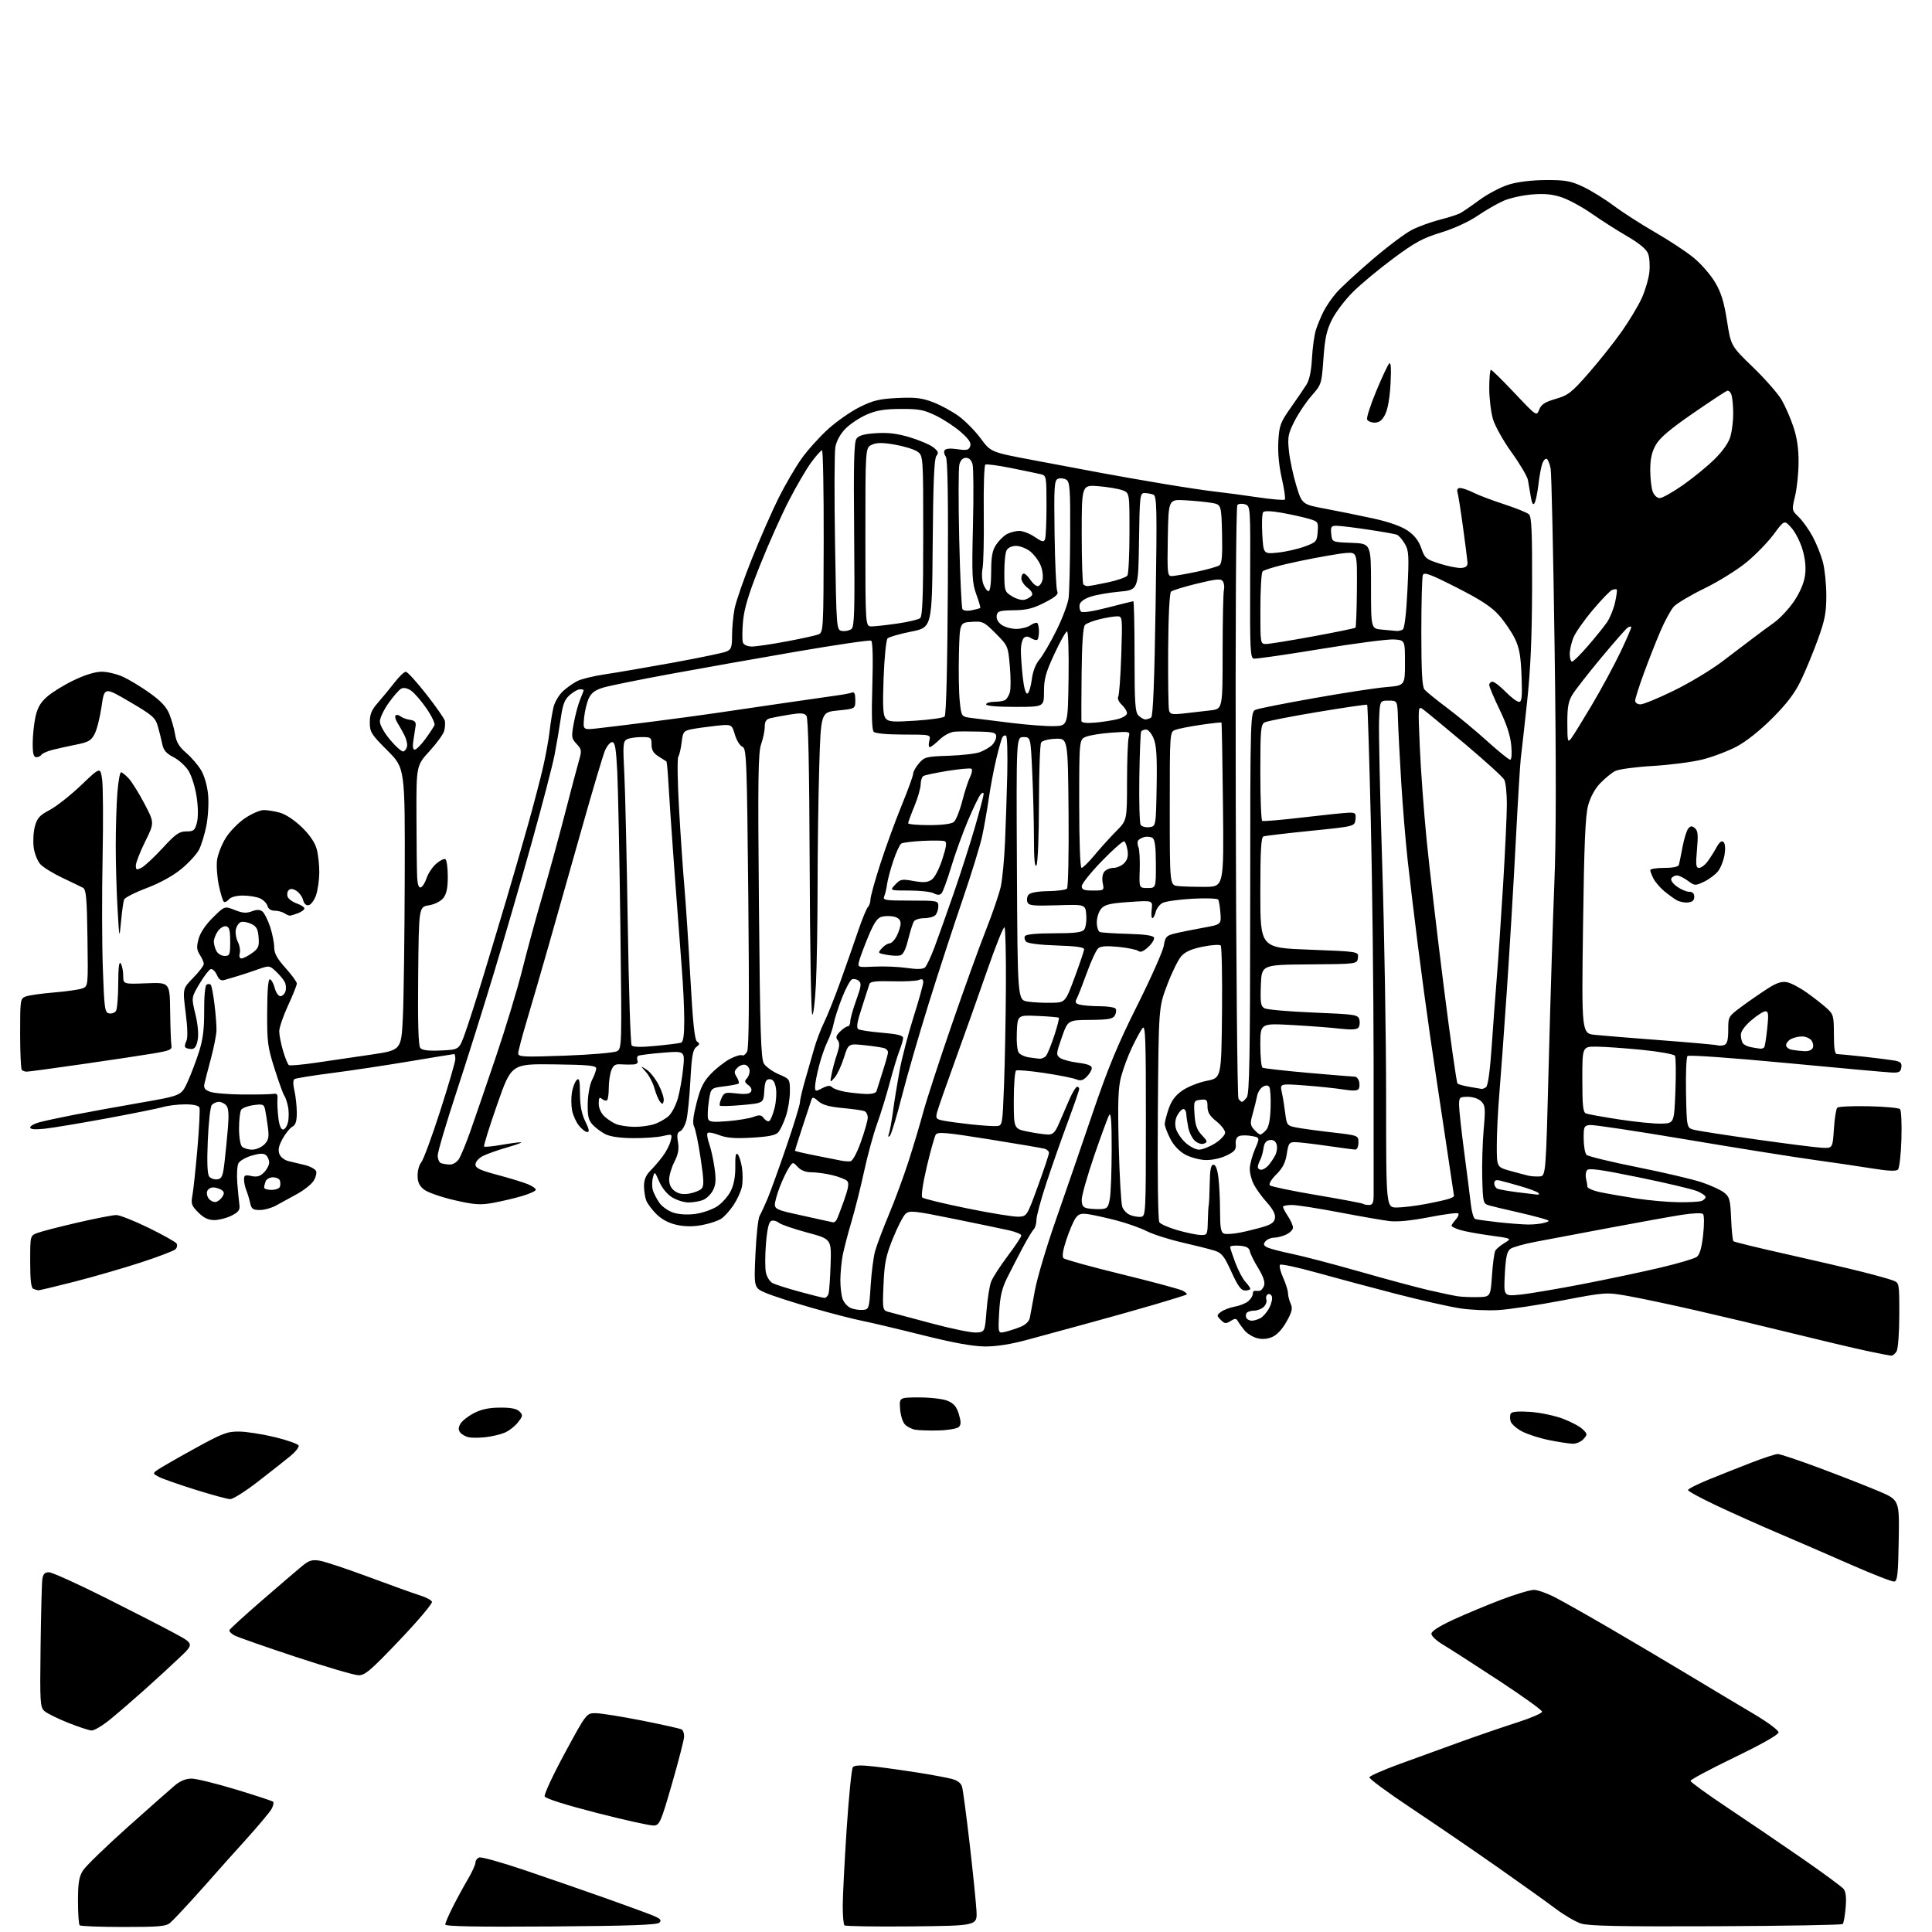 <?xml version="1.0" encoding="UTF-8" standalone="no"?>
<svg 
  version="1.1" 
  xmlns="http://www.w3.org/2000/svg" 
  xmlns:xlink="http://www.w3.org/1999/xlink" 
  xmlns:svg="http://www.w3.org/2000/svg"
  xmlns:rdf="http://www.w3.org/1999/02/22-rdf-syntax-ns#"
  xmlns:cc="http://creativecommons.org/ns#"
  xmlns:dc="http://purl.org/dc/elements/1.1/"
  viewBox="0 0 768 768"
  width="768"
  height="768"
>
<style>svg {background-color: white; }</style>"
<path stroke="none" fill="black" fill-rule="evenodd" d="M49.06,766.00C39.86,766.00 32.03,765.70 31.67,765.33C31.30,764.97 31.00,760.63 31.00,755.70C31.00,748.59 31.40,746.09 32.93,743.62C33.99,741.90 41.98,734.14 50.68,726.37C59.38,718.60 67.91,711.06 69.64,709.62C71.68,707.93 73.97,707.01 76.14,707.02C77.99,707.02 85.91,708.97 93.74,711.34C101.57,713.70 108.24,715.91 108.57,716.23C108.89,716.56 108.63,717.83 107.97,719.06C107.31,720.28 102.66,725.84 97.64,731.39C92.61,736.95 87.15,743.05 85.50,744.95C83.85,746.85 79.63,751.58 76.12,755.45C72.60,759.33 68.84,763.29 67.75,764.25C66.04,765.77 63.56,766.00 49.06,766.00zM218.95,765.80C189.41,766.01 177.00,765.78 177.00,765.02C177.00,764.43 178.33,761.32 179.95,758.11C181.57,754.90 184.27,749.94 185.95,747.09C187.63,744.24 189.00,741.24 189.00,740.42C189.00,739.61 189.66,738.68 190.47,738.37C191.28,738.06 199.27,740.29 208.22,743.31C217.17,746.34 231.55,751.31 240.16,754.36C248.78,757.41 257.52,760.61 259.59,761.47C262.56,762.72 263.10,763.30 262.13,764.27C261.21,765.19 250.42,765.58 218.95,765.80zM362.43,765.77C348.10,765.91 336.06,765.73 335.68,765.35C335.31,764.97 335.00,761.54 335.00,757.72C335.00,753.91 335.70,740.16 336.55,727.18C337.41,714.20 338.52,703.08 339.03,702.47C339.67,701.70 342.18,701.61 347.22,702.18C351.23,702.63 359.00,703.71 364.50,704.58C370.00,705.45 376.14,706.58 378.14,707.09C380.58,707.71 381.99,708.75 382.43,710.26C382.79,711.49 384.16,721.73 385.46,733.00C386.76,744.27 387.97,756.20 388.16,759.50C388.50,765.50 388.50,765.50 362.43,765.77zM682.17,765.71C644.05,765.87 631.57,765.62 628.50,764.64C626.29,763.93 621.79,761.31 618.50,758.82C615.20,756.33 604.62,748.77 595.00,742.02C585.38,735.28 569.97,724.75 560.77,718.63C551.57,712.51 544.18,707.05 544.35,706.50C544.52,705.95 549.80,703.62 556.08,701.32C562.36,699.02 573.35,695.03 580.50,692.45C587.65,689.87 597.89,686.36 603.25,684.65C608.61,682.93 613.00,681.03 613.00,680.42C613.00,679.81 605.17,674.18 595.60,667.91C586.02,661.63 576.12,655.27 573.60,653.77C571.07,652.28 569.00,650.33 569.00,649.46C569.00,648.44 572.09,646.44 577.65,643.88C582.40,641.68 590.96,638.11 596.66,635.94C602.36,633.77 608.25,632.00 609.76,632.00C611.27,632.00 615.20,633.42 618.50,635.15C621.80,636.88 631.48,642.35 640.00,647.31C648.52,652.27 662.70,660.67 671.50,665.97C680.30,671.28 691.89,678.21 697.25,681.38C702.62,684.55 707.00,687.81 707.00,688.63C707.00,689.56 700.51,693.25 689.50,698.57C679.88,703.22 672.00,707.43 672.00,707.92C672.00,708.40 678.64,713.22 686.75,718.62C694.86,724.03 708.25,733.12 716.50,738.84C724.75,744.56 732.10,749.97 732.84,750.87C733.76,751.99 734.02,754.30 733.67,758.33C733.40,761.53 732.87,764.46 732.51,764.83C732.14,765.20 709.48,765.59 682.17,765.71zM259.94,725.68C258.60,725.78 248.40,723.53 237.29,720.68C224.97,717.52 216.86,714.96 216.52,714.11C216.21,713.35 219.82,705.58 224.54,696.86C233.13,681.00 233.13,681.00 236.82,681.02C238.84,681.03 247.14,682.36 255.25,683.96C263.37,685.57 270.46,687.16 271.00,687.50C271.55,687.84 271.98,689.10 271.95,690.31C271.93,691.51 269.76,699.92 267.15,709.00C262.72,724.34 262.21,725.51 259.94,725.68zM36.40,687.90C35.35,687.84 31.12,686.45 27.00,684.80C22.88,683.16 18.67,681.07 17.66,680.17C15.95,678.64 15.84,676.80 16.13,654.51C16.30,641.31 16.61,629.26 16.83,627.75C17.13,625.70 17.79,625.00 19.44,625.00C20.66,625.00 30.62,629.49 41.58,634.98C52.53,640.47 65.02,646.87 69.32,649.21C77.15,653.45 77.15,653.45 71.32,658.98C68.12,662.03 61.90,667.74 57.50,671.67C53.10,675.61 46.98,680.89 43.90,683.41C40.82,685.94 37.44,687.95 36.40,687.90zM142.50,665.94C140.85,665.91 129.60,662.62 117.50,658.61C105.40,654.61 94.46,650.78 93.19,650.10C91.92,649.42 91.02,648.48 91.19,648.01C91.36,647.54 97.12,642.28 104.00,636.32C110.88,630.36 118.05,624.21 119.94,622.65C122.82,620.27 124.00,619.90 127.09,620.40C129.13,620.73 138.03,623.69 146.86,626.98C155.69,630.27 164.78,633.53 167.07,634.23C169.36,634.93 171.45,636.05 171.71,636.73C171.98,637.40 166.19,644.26 158.85,651.97C147.35,664.05 145.08,665.99 142.50,665.94zM753.00,628.69C752.17,628.81 744.30,625.74 735.50,621.87C726.70,618.00 713.70,612.36 706.60,609.34C699.51,606.32 688.60,601.44 682.35,598.49C676.11,595.55 671.00,592.77 671.01,592.32C671.01,591.87 674.72,589.99 679.26,588.14C683.79,586.30 691.44,583.26 696.26,581.39C701.08,579.53 705.78,578.00 706.71,578.00C707.63,578.00 715.17,580.53 723.45,583.62C731.73,586.71 742.22,590.82 746.77,592.75C755.05,596.26 755.05,596.26 754.77,612.37C754.55,625.78 754.25,628.51 753.00,628.69zM91.50,595.93C90.40,595.91 84.10,594.20 77.50,592.13C70.90,590.05 64.41,587.77 63.07,587.05C60.72,585.78 60.70,585.69 62.54,584.35C63.58,583.59 70.13,579.82 77.10,575.98C88.50,569.70 90.31,569.01 95.14,569.07C98.09,569.11 104.51,570.13 109.42,571.32C114.32,572.52 118.51,574.02 118.72,574.65C118.93,575.29 117.39,577.20 115.30,578.91C113.21,580.62 107.45,585.16 102.50,588.99C97.55,592.83 92.60,595.95 91.50,595.93zM625.10,573.91C623.67,573.85 619.52,573.22 615.88,572.49C612.24,571.77 607.44,570.24 605.20,569.10C602.97,567.97 600.86,566.13 600.51,565.03C600.16,563.92 600.19,562.51 600.57,561.89C601.03,561.14 603.67,560.92 608.38,561.25C612.30,561.53 618.14,562.76 621.36,563.99C624.59,565.22 628.11,567.11 629.20,568.20C631.07,570.07 631.08,570.26 629.43,572.08C628.47,573.14 626.52,573.96 625.10,573.91zM193.00,571.31C190.53,571.58 187.52,571.59 186.32,571.34C185.13,571.09 183.63,570.26 183.00,569.50C182.16,568.49 182.15,567.58 182.96,566.07C183.57,564.93 185.96,563.01 188.28,561.80C191.27,560.23 194.31,559.58 198.71,559.55C203.08,559.51 205.40,559.97 206.50,561.07C207.93,562.50 207.87,562.90 205.87,565.44C204.66,566.98 202.28,568.82 200.58,569.53C198.89,570.23 195.47,571.03 193.00,571.31zM373.23,568.62C369.53,568.72 365.31,568.59 363.85,568.34C362.40,568.09 360.51,567.11 359.65,566.16C358.79,565.21 357.95,562.43 357.79,559.97C357.50,555.50 357.50,555.50 365.50,555.50C370.03,555.50 374.91,556.09 376.75,556.87C379.18,557.90 380.28,559.22 381.16,562.15C382.06,565.16 382.06,566.34 381.15,567.25C380.50,567.90 376.93,568.52 373.23,568.62zM751.71,538.90C751.05,538.84 746.59,537.97 741.81,536.95C737.04,535.93 723.99,532.85 712.81,530.09C701.64,527.34 684.40,523.23 674.50,520.97C664.60,518.70 652.43,516.12 647.46,515.23C638.43,513.63 638.43,513.63 620.96,516.96C611.36,518.79 599.99,520.51 595.71,520.77C591.43,521.04 584.45,520.72 580.21,520.06C575.97,519.40 564.62,516.83 555.00,514.35C545.38,511.86 531.22,508.07 523.53,505.93C515.85,503.78 509.24,502.36 508.83,502.77C508.43,503.17 508.98,505.46 510.05,507.86C511.12,510.26 512.00,513.05 512.00,514.06C512.00,515.08 512.48,516.95 513.06,518.23C513.92,520.12 513.62,521.43 511.41,525.38C509.71,528.42 507.58,530.69 505.68,531.49C503.66,532.34 501.64,532.48 499.58,531.90C497.89,531.42 495.69,530.05 494.71,528.85C493.73,527.66 492.56,526.03 492.11,525.24C491.43,524.02 490.97,524.00 489.17,525.13C487.32,526.28 486.79,526.22 485.27,524.67C483.58,522.96 483.58,522.82 485.42,521.45C486.48,520.67 488.96,519.74 490.92,519.39C492.89,519.03 495.29,518.06 496.25,517.22C497.21,516.38 498.00,515.08 498.00,514.35C498.00,513.61 498.34,513.05 498.75,513.12C499.16,513.18 500.03,513.18 500.68,513.12C501.33,513.05 502.15,512.09 502.51,510.98C502.93,509.65 502.14,507.32 500.18,504.13C498.54,501.48 497.04,498.45 496.84,497.40C496.58,496.01 495.48,495.42 492.74,495.19C490.68,495.02 489.00,495.24 489.00,495.69C489.00,496.14 489.94,498.98 491.08,502.00C492.22,505.02 494.02,508.43 495.08,509.56C496.14,510.70 497.00,511.94 497.00,512.31C497.00,512.69 496.07,513.00 494.94,513.00C493.36,513.00 492.12,511.31 489.51,505.60C486.64,499.29 485.65,498.05 482.82,497.15C480.99,496.57 475.23,495.12 470.00,493.92C464.77,492.72 458.40,490.69 455.84,489.40C453.28,488.11 447.88,486.20 443.84,485.15C439.80,484.10 434.82,482.99 432.76,482.68C429.70,482.23 428.75,482.52 427.53,484.27C426.70,485.44 425.07,489.28 423.90,492.79C422.52,496.94 422.12,499.52 422.75,500.15C423.29,500.69 433.70,503.56 445.88,506.54C458.06,509.51 468.96,512.45 470.10,513.05C471.24,513.66 472.00,514.33 471.79,514.55C471.58,514.76 465.80,516.57 458.95,518.58C452.10,520.58 440.20,523.93 432.50,526.02C424.80,528.11 414.00,531.05 408.50,532.55C401.87,534.36 396.14,535.27 391.50,535.24C386.65,535.20 378.96,533.80 366.50,530.68C356.60,528.20 345.80,525.65 342.50,525.00C339.20,524.35 330.35,522.07 322.84,519.92C315.33,517.77 307.05,515.09 304.44,513.97C299.69,511.94 299.69,511.94 300.30,498.53C300.63,491.16 301.38,484.31 301.95,483.31C302.53,482.32 303.95,479.25 305.11,476.50C306.27,473.75 309.65,464.41 312.61,455.74C315.58,447.07 318.00,439.16 318.00,438.16C318.00,437.16 318.92,433.22 320.03,429.42C321.15,425.61 322.75,420.02 323.59,417.00C324.42,413.98 326.23,409.20 327.60,406.40C328.97,403.59 331.93,396.16 334.17,389.90C336.42,383.63 339.54,374.70 341.12,370.06C342.70,365.41 344.44,361.16 344.99,360.61C345.55,360.05 346.01,358.68 346.02,357.55C346.03,356.42 347.78,350.10 349.91,343.50C352.04,336.90 355.86,326.43 358.39,320.24C360.93,314.05 363.00,308.34 363.00,307.55C363.00,306.76 364.04,304.90 365.31,303.42C367.47,300.91 368.24,300.72 377.09,300.43C382.30,300.26 387.90,299.61 389.53,298.99C391.16,298.37 393.28,297.15 394.25,296.28C395.21,295.40 396.00,293.86 396.00,292.85C396.00,291.25 395.08,290.98 389.25,290.82C385.54,290.72 381.15,290.73 379.51,290.85C377.77,290.98 375.24,292.31 373.46,294.04C371.78,295.67 370.04,297.00 369.59,297.00C369.15,297.00 369.07,295.88 369.41,294.50C370.04,292.00 370.04,292.00 359.22,292.00C352.82,292.00 347.96,291.56 347.32,290.92C346.59,290.19 346.41,284.25 346.76,272.57C347.09,261.76 346.91,255.06 346.30,254.68C345.76,254.35 332.31,256.32 316.41,259.06C300.51,261.80 277.82,265.82 266.00,268.00C254.18,270.18 242.47,272.55 240.00,273.27C236.68,274.24 235.13,275.35 234.08,277.53C233.30,279.15 232.45,282.66 232.19,285.33C231.73,290.18 231.73,290.18 237.61,289.52C240.85,289.16 250.47,287.98 259.00,286.90C267.52,285.81 278.77,284.30 284.00,283.53C289.23,282.76 301.38,280.98 311.00,279.57C320.62,278.16 330.47,276.74 332.88,276.42C335.29,276.10 337.87,275.60 338.63,275.31C339.63,274.93 340.00,275.73 340.00,278.26C340.00,281.74 340.00,281.74 333.16,282.42C326.32,283.09 326.32,283.09 325.66,304.79C325.30,316.73 325.00,338.20 325.00,352.50C324.99,366.80 324.70,384.26 324.34,391.29C323.98,398.33 323.32,403.72 322.88,403.28C322.43,402.83 321.97,376.24 321.86,344.18C321.71,304.53 321.30,285.46 320.57,284.52C319.74,283.45 318.29,283.35 314.00,284.04C310.98,284.53 307.49,285.18 306.25,285.49C304.57,285.90 304.00,286.76 304.00,288.89C304.00,290.46 303.36,293.57 302.57,295.79C301.37,299.19 301.23,309.46 301.69,360.17C302.14,410.46 302.47,420.88 303.68,422.81C304.48,424.09 307.12,425.98 309.56,427.03C313.97,428.91 314.00,428.97 314.00,433.93C314.00,436.68 313.28,441.08 312.40,443.72C311.51,446.35 310.15,449.23 309.36,450.11C308.33,451.29 305.47,451.87 298.87,452.24C292.08,452.63 288.82,452.37 285.89,451.22C283.74,450.38 281.67,449.99 281.30,450.37C280.92,450.74 281.19,452.64 281.89,454.58C282.59,456.52 283.55,460.85 284.03,464.21C284.70,468.97 284.56,470.94 283.40,473.20C282.58,474.79 280.77,476.52 279.39,477.04C278.00,477.57 275.44,478.00 273.68,478.00C271.93,477.99 269.02,477.09 267.20,475.98C265.24,474.79 263.16,472.26 262.07,469.74C260.25,465.55 260.22,465.53 259.53,468.18C259.14,469.65 259.14,471.90 259.54,473.18C259.94,474.46 261.11,476.71 262.15,478.18C263.19,479.65 265.65,481.39 267.63,482.04C269.81,482.76 273.24,482.97 276.36,482.56C279.19,482.19 283.12,480.83 285.09,479.54C287.07,478.24 289.52,475.45 290.54,473.34C291.76,470.82 292.36,467.49 292.29,463.64C292.22,459.53 292.50,458.10 293.24,458.84C293.83,459.43 294.59,461.84 294.95,464.20C295.30,466.57 295.29,469.97 294.92,471.76C294.55,473.56 293.07,476.81 291.63,478.99C290.18,481.17 287.96,483.63 286.69,484.47C285.42,485.30 282.03,486.43 279.15,486.97C275.63,487.64 272.35,487.62 269.10,486.93C265.97,486.26 263.13,484.78 261.02,482.72C259.24,480.97 257.38,478.49 256.89,477.21C256.40,475.92 256.00,473.30 256.00,471.39C256.00,469.04 256.79,467.12 258.43,465.48C259.77,464.14 261.98,461.57 263.35,459.77C264.72,457.97 266.17,455.20 266.57,453.61C267.29,450.72 267.29,450.72 263.39,451.61C261.25,452.10 255.90,452.47 251.50,452.43C246.28,452.38 242.46,451.81 240.50,450.78C238.85,449.91 236.60,448.21 235.50,447.00C233.91,445.25 233.53,443.51 233.63,438.57C233.71,435.05 234.46,431.00 235.38,429.23C236.27,427.51 237.00,425.47 237.00,424.70C237.00,423.57 233.80,423.27 220.14,423.10C203.28,422.90 203.28,422.90 197.62,439.10C194.51,448.00 192.17,455.50 192.43,455.76C192.68,456.02 195.76,455.72 199.28,455.11C202.79,454.50 206.30,454.03 207.08,454.07C207.86,454.11 205.42,455.02 201.66,456.09C197.90,457.17 193.51,458.72 191.91,459.55C190.30,460.38 189.00,461.87 189.00,462.88C189.00,464.34 190.78,465.19 197.75,467.04C202.56,468.32 207.96,469.97 209.75,470.70C211.54,471.43 213.00,472.44 213.00,472.94C213.00,473.45 210.44,474.60 207.31,475.51C204.18,476.42 198.98,477.63 195.77,478.20C190.82,479.07 188.46,478.89 180.52,477.06C175.35,475.86 169.97,473.98 168.56,472.87C166.66,471.37 166.00,469.93 166.00,467.26C166.00,465.28 166.66,462.93 167.46,462.04C168.26,461.16 171.64,452.00 174.96,441.70C178.28,431.40 181.00,422.08 181.00,420.99C181.00,419.89 180.80,419.00 180.57,419.00C180.33,419.00 172.34,420.31 162.82,421.90C153.29,423.50 139.33,425.60 131.79,426.57C124.25,427.54 117.64,428.61 117.10,428.94C116.46,429.33 116.44,430.97 117.03,433.53C117.54,435.71 117.96,439.62 117.98,442.21C117.99,445.71 117.54,447.17 116.24,447.87C115.26,448.39 113.51,450.55 112.34,452.66C110.81,455.43 110.45,457.12 111.06,458.72C111.55,459.98 113.12,461.21 114.71,461.57C116.24,461.92 119.21,462.63 121.30,463.15C123.39,463.68 125.35,464.76 125.66,465.56C125.97,466.36 125.49,468.13 124.59,469.50C123.70,470.87 120.68,473.23 117.89,474.74C115.10,476.26 111.40,478.29 109.66,479.25C107.92,480.21 105.05,481.00 103.27,481.00C100.55,481.00 99.94,480.56 99.45,478.25C99.13,476.74 98.44,474.47 97.93,473.20C97.42,471.94 97.00,469.99 97.00,468.87C97.00,467.15 97.44,466.94 99.93,467.49C102.15,467.97 103.38,467.62 104.93,466.07C106.07,464.93 107.00,463.16 107.00,462.12C107.00,461.09 106.42,459.76 105.70,459.17C104.77,458.39 103.19,458.45 100.09,459.36C97.72,460.06 95.34,461.42 94.81,462.38C94.27,463.33 94.06,466.90 94.33,470.31C94.61,473.71 94.98,477.62 95.17,479.00C95.43,481.01 94.81,481.84 92.00,483.25C90.08,484.21 87.00,485.00 85.17,485.00C82.80,485.00 80.98,484.13 78.82,481.97C76.15,479.30 75.87,478.50 76.48,475.23C76.87,473.19 77.76,464.78 78.48,456.54C79.19,448.30 79.55,440.99 79.28,440.28C78.97,439.47 76.90,439.00 73.64,439.00C70.80,439.00 66.91,439.46 64.99,440.02C63.07,440.58 52.95,442.62 42.50,444.56C32.05,446.49 20.91,448.35 17.75,448.68C13.86,449.09 12.00,448.93 12.00,448.18C12.00,447.57 13.69,446.63 15.75,446.09C17.81,445.54 24.00,444.22 29.50,443.14C35.00,442.06 46.83,439.91 55.78,438.36C72.07,435.53 72.07,435.53 74.52,430.17C75.88,427.21 77.93,421.80 79.10,418.15C80.68,413.18 81.20,409.04 81.16,401.78C81.12,396.20 81.53,391.79 82.12,391.43C82.68,391.08 83.42,391.08 83.76,391.43C84.11,391.77 84.79,395.30 85.27,399.28C85.76,403.25 86.11,407.94 86.05,409.70C85.99,411.46 85.01,416.41 83.87,420.70C82.72,424.99 81.56,429.50 81.28,430.73C80.89,432.46 81.37,433.19 83.44,433.98C84.91,434.54 90.70,435.04 96.31,435.08C101.91,435.13 107.40,435.02 108.50,434.84C110.10,434.57 110.46,435.00 110.29,437.00C110.18,438.38 110.33,441.64 110.64,444.25C110.98,447.25 111.68,449.00 112.51,449.00C113.24,449.00 114.14,447.65 114.50,446.00C114.86,444.35 114.85,441.54 114.46,439.75C114.08,437.96 113.42,436.05 112.99,435.50C112.57,434.95 110.85,430.20 109.18,424.95C106.40,416.23 106.14,414.26 106.21,402.17C106.25,393.25 106.62,389.04 107.34,389.28C107.93,389.48 108.78,391.07 109.23,392.82C109.69,394.57 110.69,396.00 111.46,396.00C112.23,396.00 113.15,395.12 113.49,394.04C113.83,392.96 113.68,391.27 113.15,390.29C112.62,389.30 111.04,387.43 109.64,386.12C107.11,383.75 107.05,383.75 102.29,385.42C99.66,386.35 96.15,387.51 94.50,387.99C92.85,388.47 90.57,389.15 89.44,389.50C87.86,389.99 87.10,389.52 86.18,387.49C85.51,386.03 84.42,385.03 83.74,385.25C83.06,385.48 81.05,388.11 79.28,391.09C76.06,396.52 76.06,396.52 77.67,403.13C78.65,407.18 79.01,411.15 78.59,413.37C78.11,415.94 77.39,417.00 76.12,417.00C75.14,417.00 74.05,416.72 73.70,416.37C73.35,416.02 73.51,414.92 74.04,413.93C74.68,412.73 74.60,408.84 73.80,402.55C72.59,392.99 72.59,392.99 76.80,388.71C79.11,386.35 81.00,383.86 81.00,383.18C81.00,382.49 80.30,380.86 79.44,379.55C78.18,377.62 78.08,376.41 78.94,373.24C79.60,370.77 81.73,367.60 84.65,364.72C89.30,360.14 89.30,360.14 93.29,361.73C96.38,362.97 97.92,363.09 100.09,362.27C102.13,361.50 103.30,361.53 104.33,362.35C105.11,362.98 106.48,365.72 107.38,368.43C108.27,371.14 109.00,374.80 109.00,376.57C109.00,378.97 110.14,381.05 113.50,384.79C115.97,387.54 118.00,390.32 118.00,390.96C118.00,391.61 116.43,395.54 114.50,399.71C112.58,403.87 111.00,408.49 111.00,409.96C111.00,411.43 111.69,414.95 112.53,417.78C113.37,420.60 114.41,423.14 114.85,423.41C115.29,423.68 120.12,423.25 125.58,422.45C131.03,421.65 140.90,420.20 147.50,419.23C159.50,417.46 159.50,417.46 160.14,404.48C160.49,397.34 160.82,372.12 160.89,348.42C161.00,305.34 161.00,305.34 154.00,298.34C147.57,291.92 147.00,291.00 147.00,287.18C147.00,283.88 147.69,282.22 150.30,279.25C152.11,277.19 155.08,273.59 156.88,271.25C158.69,268.91 160.69,267.02 161.33,267.04C161.98,267.06 165.65,271.10 169.50,276.02C173.35,280.93 176.65,285.68 176.84,286.56C177.02,287.44 176.91,289.21 176.59,290.50C176.27,291.78 173.64,295.42 170.75,298.58C165.50,304.33 165.50,304.33 165.55,324.41C165.57,335.46 165.70,346.44 165.83,348.82C165.99,351.69 166.48,353.01 167.29,352.75C167.95,352.53 169.00,350.84 169.61,348.99C170.22,347.15 171.94,344.59 173.43,343.31C174.92,342.02 176.56,341.23 177.07,341.54C177.58,341.86 178.00,344.97 178.00,348.45C178.00,353.07 177.51,355.38 176.19,357.02C175.13,358.32 172.73,359.52 170.44,359.89C166.50,360.53 166.50,360.53 166.23,387.89C166.05,406.67 166.31,415.67 167.07,416.58C167.84,417.51 170.27,417.81 175.33,417.58C182.50,417.26 182.50,417.26 184.81,410.88C186.08,407.37 189.31,397.30 191.99,388.50C194.67,379.70 198.87,365.75 201.32,357.50C203.77,349.25 207.61,335.98 209.85,328.00C212.09,320.02 214.80,309.68 215.87,305.00C216.95,300.32 218.13,293.80 218.50,290.50C218.87,287.20 219.58,282.90 220.07,280.95C220.57,279.00 222.21,276.24 223.73,274.82C225.26,273.39 227.85,271.55 229.50,270.72C231.15,269.89 236.10,268.69 240.50,268.05C244.90,267.40 257.05,265.32 267.50,263.42C277.95,261.51 287.51,259.53 288.75,259.00C290.69,258.18 291.00,257.29 291.00,252.66C291.00,249.70 291.45,244.91 291.99,242.03C292.54,239.14 295.67,230.11 298.95,221.95C302.23,213.80 307.01,202.93 309.57,197.81C312.14,192.69 316.19,185.74 318.59,182.36C320.99,178.98 325.76,173.67 329.20,170.56C332.63,167.45 338.32,163.49 341.85,161.76C347.16,159.14 349.71,158.54 356.87,158.21C363.91,157.88 366.51,158.20 371.00,159.92C374.02,161.08 378.61,163.58 381.20,165.49C383.78,167.39 387.69,171.37 389.88,174.34C393.87,179.74 393.87,179.74 410.69,182.91C419.93,184.66 432.23,186.96 438.00,188.04C443.77,189.12 455.02,191.09 463.00,192.42C470.98,193.75 480.20,195.13 483.50,195.48C486.80,195.84 494.14,196.81 499.82,197.66C505.50,198.50 510.41,198.92 510.73,198.60C511.06,198.27 510.52,194.48 509.54,190.18C508.40,185.17 507.90,179.86 508.16,175.43C508.52,169.14 508.97,167.91 513.03,162.15C515.49,158.65 518.31,154.52 519.30,152.96C520.50,151.08 521.25,147.54 521.53,142.40C521.76,138.15 522.47,133.06 523.11,131.09C523.75,129.11 525.11,125.83 526.14,123.78C527.17,121.73 529.47,118.39 531.26,116.34C533.04,114.30 539.45,108.39 545.50,103.21C551.55,98.03 558.64,92.70 561.27,91.37C563.89,90.04 568.84,88.24 572.27,87.36C575.69,86.49 579.36,85.32 580.41,84.77C581.47,84.21 584.97,81.81 588.19,79.44C591.41,77.07 596.62,74.34 599.77,73.37C603.35,72.28 608.88,71.60 614.50,71.58C622.18,71.54 624.33,71.92 629.16,74.17C632.27,75.62 637.74,78.99 641.31,81.65C644.87,84.32 652.34,89.12 657.90,92.33C663.46,95.53 670.37,100.09 673.25,102.45C676.14,104.82 679.95,109.17 681.71,112.13C684.18,116.24 685.29,119.84 686.50,127.50C688.07,137.50 688.07,137.50 696.87,146.00C701.71,150.68 706.83,156.53 708.26,159.00C709.68,161.47 711.78,166.30 712.92,169.72C714.34,173.95 714.99,178.43 714.96,183.72C714.94,188.00 714.32,194.05 713.57,197.17C712.22,202.82 712.23,202.84 714.99,205.49C716.51,206.95 718.99,210.41 720.50,213.17C722.00,215.94 723.85,220.52 724.61,223.35C725.36,226.18 725.98,232.19 725.99,236.70C726.00,243.52 725.43,246.47 722.63,254.20C720.78,259.32 717.75,266.65 715.89,270.50C713.44,275.59 710.33,279.69 704.51,285.51C699.62,290.40 694.09,294.80 690.31,296.79C686.91,298.58 680.84,300.88 676.81,301.90C672.79,302.92 663.88,304.08 657.00,304.48C650.08,304.88 643.39,305.79 642.00,306.52C640.63,307.24 637.98,309.41 636.12,311.34C634.00,313.55 632.20,316.84 631.30,320.18C630.19,324.25 629.72,335.55 629.28,368.16C628.71,410.82 628.71,410.82 634.11,411.38C637.07,411.69 648.95,412.66 660.50,413.53C672.05,414.41 682.06,415.30 682.75,415.53C683.44,415.75 684.67,415.68 685.50,415.36C686.58,414.95 687.00,413.27 687.00,409.42C687.00,404.10 687.03,404.04 692.41,400.07C695.38,397.87 700.00,394.68 702.66,392.98C706.25,390.68 708.24,390.03 710.36,390.44C711.94,390.75 715.54,392.65 718.36,394.67C721.19,396.69 724.74,399.48 726.25,400.86C728.80,403.19 729.00,403.94 729.00,411.19C729.00,416.77 729.36,419.00 730.25,419.01C730.94,419.01 735.55,419.46 740.50,420.00C745.45,420.54 750.99,421.23 752.81,421.54C755.52,422.01 756.07,422.52 755.81,424.31C755.55,426.12 754.90,426.47 752.00,426.35C750.08,426.27 731.22,424.57 710.09,422.56C688.29,420.49 671.31,419.29 670.81,419.79C670.33,420.27 670.07,426.89 670.22,434.52C670.50,448.38 670.50,448.38 673.50,449.14C675.15,449.55 686.17,451.26 698.00,452.93C709.83,454.60 721.52,456.09 724.00,456.24C728.50,456.50 728.50,456.50 729.00,448.83C729.27,444.61 729.88,440.79 730.34,440.33C730.79,439.87 736.40,439.61 742.78,439.75C749.17,439.88 754.80,440.40 755.29,440.89C755.78,441.38 756.03,446.76 755.84,452.84C755.65,458.93 755.04,464.37 754.47,464.93C753.77,465.63 750.60,465.50 744.47,464.51C739.54,463.71 728.75,462.12 720.50,460.98C712.25,459.83 689.52,456.20 670.00,452.91C650.48,449.62 633.38,447.05 632.00,447.21C629.68,447.48 629.50,447.88 629.54,452.74C629.57,455.63 630.07,458.47 630.67,459.07C631.26,459.66 640.30,461.86 650.74,463.95C661.19,466.04 672.70,468.74 676.32,469.94C679.93,471.14 683.99,472.99 685.34,474.06C687.53,475.78 687.83,476.88 688.15,484.41C688.34,489.04 688.75,493.09 689.06,493.40C689.37,493.71 698.82,496.02 710.06,498.53C721.30,501.05 734.86,504.21 740.19,505.56C745.52,506.90 751.04,508.44 752.44,508.98C755.00,509.95 755.00,509.96 755.00,522.54C755.00,529.47 754.53,536.00 753.96,537.07C753.40,538.13 752.38,538.95 751.71,538.90zM388.00,529.70C391.50,529.50 391.50,529.50 392.16,521.00C392.53,516.33 393.35,511.15 393.98,509.50C394.62,507.85 397.58,503.25 400.57,499.28C403.56,495.31 406.00,491.64 406.00,491.13C406.00,490.62 403.86,489.71 401.25,489.11C398.64,488.52 388.67,486.44 379.10,484.50C363.26,481.28 361.54,481.10 359.97,482.52C359.02,483.38 356.76,487.78 354.94,492.29C352.15,499.22 351.57,502.09 351.21,510.70C350.78,520.91 350.78,520.91 353.64,521.62C355.21,522.01 362.80,524.03 370.50,526.11C378.20,528.19 386.07,529.80 388.00,529.70zM399.62,529.42C401.20,529.04 403.95,528.15 405.71,527.43C407.72,526.62 409.10,525.26 409.38,523.82C409.63,522.54 410.55,517.61 411.41,512.85C412.28,508.09 415.96,495.72 419.58,485.35C423.21,474.98 429.77,455.93 434.16,443.00C440.46,424.47 444.25,415.31 452.07,399.68C457.53,388.77 462.28,378.09 462.63,375.93C463.19,372.44 463.65,371.91 466.88,371.11C468.87,370.61 473.87,369.60 477.99,368.85C485.48,367.50 485.48,367.50 485.14,363.00C484.96,360.53 484.56,358.10 484.26,357.61C483.96,357.13 479.33,356.97 473.98,357.26C468.63,357.56 463.30,358.31 462.14,358.93C460.97,359.55 459.74,361.17 459.40,362.53C459.06,363.89 458.47,365.00 458.09,365.00C457.71,365.00 457.59,363.40 457.82,361.46C458.23,357.91 458.23,357.91 448.86,358.56C441.24,359.08 439.17,359.58 437.75,361.21C436.79,362.32 436.00,364.76 436.00,366.64C436.00,368.52 436.56,370.26 437.25,370.50C437.94,370.75 442.96,371.07 448.42,371.22C455.16,371.41 458.47,371.89 458.74,372.73C458.97,373.40 457.93,375.09 456.43,376.48C454.60,378.17 453.33,378.69 452.56,378.05C451.93,377.53 448.40,376.79 444.72,376.41C440.08,375.94 437.59,376.09 436.59,376.93C435.79,377.59 433.75,381.96 432.06,386.66C430.36,391.35 428.54,396.00 428.01,396.98C427.24,398.42 427.49,398.90 429.27,399.38C430.50,399.70 434.06,399.98 437.19,399.99C440.32,399.99 443.16,400.45 443.50,400.99C443.83,401.54 443.68,402.74 443.17,403.67C442.40,405.04 440.58,405.37 433.36,405.43C424.50,405.50 424.50,405.50 422.08,412.39C419.82,418.83 419.78,419.36 421.37,420.53C422.31,421.22 425.54,422.09 428.54,422.46C432.29,422.93 434.00,423.59 434.00,424.57C434.00,425.36 433.11,426.89 432.01,427.99C430.47,429.53 429.53,429.76 427.76,429.03C426.52,428.52 420.85,427.40 415.17,426.54C409.48,425.69 404.42,425.24 403.92,425.55C403.41,425.86 403.00,431.20 403.00,437.42C403.00,448.72 403.00,448.72 408.67,449.86C411.78,450.49 415.41,451.00 416.72,451.00C418.63,451.00 419.52,450.03 421.11,446.25C422.21,443.64 424.06,439.36 425.22,436.75C426.39,434.14 427.71,432.00 428.17,432.00C428.63,432.00 429.00,432.40 429.00,432.88C429.00,433.37 426.94,439.33 424.42,446.13C421.89,452.93 418.07,463.84 415.92,470.37C413.76,476.90 412.00,483.45 412.00,484.92C412.00,486.39 411.51,488.09 410.92,488.68C410.32,489.28 408.31,492.63 406.45,496.13C404.59,499.64 401.84,504.98 400.34,508.00C398.24,512.25 397.52,515.38 397.18,521.80C396.74,530.10 396.74,530.10 399.62,529.42zM497.62,525.00C498.45,525.00 500.00,524.54 501.06,523.97C502.11,523.40 503.69,521.56 504.56,519.88C505.43,518.20 505.89,516.16 505.58,515.35C505.27,514.54 504.53,514.17 503.94,514.54C503.35,514.90 503.10,515.82 503.39,516.57C503.68,517.33 503.23,518.63 502.39,519.47C501.55,520.31 499.79,521.00 498.49,521.00C497.18,521.00 495.84,521.45 495.50,522.00C495.16,522.55 495.16,523.45 495.50,524.00C495.84,524.55 496.80,525.00 497.62,525.00zM343.00,520.71C345.43,520.51 345.52,520.23 346.10,511.00C346.43,505.77 347.23,499.59 347.89,497.25C348.54,494.92 351.01,488.39 353.37,482.75C355.74,477.10 359.26,467.54 361.21,461.49C363.15,455.45 365.77,446.68 367.03,442.00C368.29,437.32 373.35,421.80 378.28,407.50C383.21,393.20 389.38,376.10 392.00,369.50C394.61,362.90 397.25,355.15 397.86,352.28C398.47,349.41 399.21,341.54 399.51,334.78C399.81,328.03 400.21,315.85 400.40,307.73C400.58,299.60 400.38,292.73 399.94,292.46C399.50,292.19 398.84,292.44 398.49,293.02C398.13,293.60 397.01,297.55 396.01,301.79C395.00,306.03 393.67,313.10 393.04,317.50C392.41,321.90 391.24,328.56 390.44,332.31C389.65,336.05 386.11,347.53 382.58,357.81C379.05,368.09 373.01,386.62 369.15,399.00C365.29,411.38 360.48,428.02 358.45,436.00C356.42,443.98 354.30,450.95 353.74,451.50C353.03,452.18 352.92,451.90 353.38,450.61C353.75,449.56 354.48,445.51 355.00,441.61C355.52,437.70 356.70,430.45 357.61,425.50C358.53,420.55 361.01,411.01 363.14,404.29C365.26,397.58 367.00,391.34 367.00,390.44C367.00,389.24 366.52,389.00 365.25,389.55C364.29,389.97 359.56,390.21 354.75,390.08C348.17,389.90 345.90,390.17 345.61,391.17C345.40,391.90 344.05,396.08 342.62,400.45C340.70,406.30 340.33,408.58 341.20,409.12C341.85,409.52 346.12,410.16 350.69,410.54C356.70,411.04 359.00,411.61 359.00,412.60C359.00,413.35 358.33,415.66 357.52,417.73C356.71,419.80 354.97,425.55 353.66,430.50C352.35,435.45 350.08,442.82 348.61,446.87C347.15,450.93 344.85,459.36 343.50,465.61C342.15,471.86 339.87,480.92 338.44,485.74C337.02,490.56 335.46,496.52 334.98,499.00C334.51,501.48 334.09,505.83 334.06,508.68C334.03,511.54 334.44,515.04 334.99,516.46C335.53,517.89 336.99,519.47 338.24,519.99C339.48,520.50 341.62,520.82 343.00,520.71zM327.68,515.93C328.33,515.97 329.09,515.21 329.36,514.25C329.64,513.29 330.00,508.01 330.18,502.52C330.50,492.54 330.50,492.54 320.80,489.94C315.47,488.50 310.41,486.76 309.56,486.05C308.72,485.35 307.39,485.02 306.61,485.32C305.62,485.70 304.98,488.45 304.49,494.30C304.10,498.95 304.09,504.16 304.47,505.88C304.85,507.61 306.01,509.47 307.05,510.02C308.08,510.58 312.88,512.12 317.71,513.44C322.55,514.77 327.03,515.89 327.68,515.93zM587.50,515.62C592.50,515.50 592.50,515.50 593.09,506.92C593.41,502.20 594.02,497.77 594.45,497.09C594.87,496.40 596.52,495.04 598.12,494.07C601.03,492.31 601.03,492.31 592.26,491.11C587.44,490.46 582.04,489.45 580.25,488.88C578.46,488.31 577.00,487.58 577.00,487.25C577.00,486.92 577.75,485.83 578.66,484.82C579.57,483.81 580.03,482.70 579.68,482.35C579.33,482.00 574.12,482.67 568.11,483.85C561.07,485.22 555.45,485.78 552.34,485.40C549.68,485.08 540.65,483.51 532.28,481.91C523.90,480.31 515.47,479.00 513.53,479.00C511.59,479.00 510.00,479.34 510.01,479.75C510.01,480.16 510.91,481.85 512.00,483.50C513.09,485.15 513.99,487.18 513.99,488.00C513.98,488.82 512.77,490.06 511.29,490.75C509.81,491.44 507.62,492.00 506.42,492.00C505.23,492.00 503.71,492.64 503.06,493.43C502.11,494.57 502.24,495.06 503.69,495.82C504.68,496.34 509.10,497.51 513.50,498.41C517.90,499.32 530.05,502.50 540.50,505.48C550.95,508.47 563.33,511.80 568.00,512.88C572.67,513.96 577.85,515.04 579.50,515.29C581.15,515.54 584.75,515.69 587.50,515.62zM604.39,514.62C608.05,514.25 619.24,512.35 629.27,510.41C639.30,508.46 653.19,505.53 660.13,503.88C667.08,502.24 673.54,500.33 674.48,499.64C675.66,498.77 676.44,496.10 677.02,490.94C677.48,486.78 677.47,483.11 676.98,482.60C676.47,482.08 672.90,482.22 668.30,482.95C664.01,483.63 651.05,485.97 639.50,488.14C627.95,490.32 614.81,492.80 610.31,493.65C605.80,494.50 601.34,495.77 600.38,496.46C599.05,497.44 598.55,499.71 598.19,506.51C597.73,515.30 597.73,515.30 604.39,514.62zM15.20,512.92C14.81,512.88 13.94,512.62 13.25,512.34C12.36,511.98 12.00,508.84 12.00,501.54C12.00,491.24 12.00,491.24 14.75,490.16C16.26,489.56 23.41,487.71 30.63,486.04C37.85,484.37 44.86,483.00 46.22,483.00C47.57,483.00 53.36,485.29 59.09,488.09C64.81,490.89 69.82,493.70 70.21,494.34C70.60,494.98 70.38,496.01 69.71,496.63C69.05,497.25 62.88,499.60 56.00,501.85C49.12,504.09 37.29,507.52 29.70,509.46C22.10,511.41 15.58,512.96 15.20,512.92zM477.25,490.93C479.91,491.00 480.00,490.82 480.12,485.50C480.19,482.48 480.36,479.55 480.50,479.00C480.64,478.45 480.81,474.62 480.88,470.50C480.97,464.90 481.35,463.00 482.36,463.00C483.26,463.00 483.94,464.80 484.35,468.25C484.70,471.14 484.99,477.16 484.99,481.64C485.00,487.98 485.34,489.91 486.51,490.37C487.34,490.68 490.15,490.53 492.76,490.01C495.37,489.50 499.52,488.48 502.00,487.75C505.40,486.75 506.58,485.87 506.83,484.16C507.04,482.68 505.94,480.57 503.63,478.01C501.70,475.87 499.34,472.63 498.40,470.81C497.46,469.00 496.75,466.12 496.81,464.42C496.87,462.73 497.81,459.28 498.89,456.77C500.85,452.19 500.85,452.19 497.56,451.58C495.75,451.24 493.52,451.25 492.61,451.59C491.55,452.00 491.06,453.15 491.23,454.83C491.45,456.99 490.82,457.76 487.50,459.36C485.16,460.48 481.68,461.22 479.11,461.13C476.70,461.04 473.04,460.03 470.98,458.87C468.66,457.56 466.43,455.16 465.12,452.52C463.95,450.19 463.00,447.62 463.00,446.82C463.00,446.01 463.70,443.29 464.56,440.77C465.67,437.51 467.25,435.40 470.02,433.49C472.16,432.00 476.52,430.27 479.71,429.64C485.50,428.50 485.50,428.50 485.77,402.57C485.91,388.30 485.67,376.27 485.24,375.84C484.80,375.40 481.57,375.62 478.07,376.33C473.49,377.27 471.09,378.35 469.49,380.22C468.26,381.65 465.75,386.79 463.92,391.66C460.58,400.50 460.58,400.50 460.26,442.50C460.08,466.43 460.33,485.08 460.85,485.86C461.34,486.60 464.62,488.03 468.13,489.04C471.63,490.04 475.74,490.89 477.25,490.93zM607.50,486.77C609.70,486.79 612.62,486.47 614.00,486.06C616.37,485.36 616.28,485.26 612.50,484.17C610.30,483.54 605.35,482.32 601.50,481.46C597.65,480.60 593.38,479.58 592.00,479.18C589.57,478.48 589.49,478.16 589.22,468.48C589.07,462.99 589.32,454.25 589.78,449.06C590.53,440.61 590.43,439.43 588.81,437.81C587.75,436.75 585.54,436.00 583.50,436.00C580.22,436.00 580.00,436.20 580.00,439.25C580.00,441.04 580.92,449.48 582.05,458.00C583.17,466.52 584.37,475.90 584.70,478.84C585.03,481.77 585.79,484.35 586.40,484.57C587.00,484.79 591.10,485.36 595.50,485.85C599.90,486.34 605.30,486.75 607.50,486.77zM331.19,485.90C331.57,485.95 332.16,485.55 332.50,485.00C332.84,484.44 334.19,480.96 335.50,477.25C337.32,472.07 337.60,470.24 336.69,469.38C336.03,468.77 333.39,467.75 330.81,467.13C328.23,466.51 324.53,466.00 322.60,466.00C320.31,466.00 318.39,465.26 317.13,463.90C315.17,461.81 315.17,461.81 313.52,464.34C312.61,465.73 310.99,469.15 309.93,471.94C308.87,474.74 308.00,477.87 308.00,478.91C308.00,480.44 309.37,481.10 315.25,482.39C319.24,483.26 324.30,484.39 326.50,484.89C328.70,485.39 330.81,485.84 331.19,485.90zM404.86,483.66C408.21,483.50 408.23,483.48 412.59,471.50C414.99,464.90 416.97,458.97 416.98,458.32C416.99,457.67 416.21,456.91 415.25,456.64C414.29,456.37 404.35,454.69 393.17,452.89C375.87,450.12 372.71,449.85 371.96,451.06C371.48,451.85 369.88,457.58 368.41,463.81C366.86,470.37 366.10,475.50 366.62,476.02C367.10,476.50 375.15,478.46 384.50,480.36C393.85,482.27 403.01,483.75 404.86,483.66zM453.50,483.71C455.46,483.50 455.50,482.76 455.51,445.22C455.52,412.55 455.32,407.20 454.15,408.72C453.39,409.70 451.49,413.20 449.93,416.50C448.36,419.80 446.42,425.04 445.62,428.14C444.47,432.60 444.28,438.33 444.72,455.64C445.03,467.66 445.66,478.52 446.13,479.78C446.59,481.03 447.99,482.47 449.24,482.98C450.48,483.49 452.40,483.82 453.50,483.71zM437.49,480.64C440.16,480.51 440.55,480.07 441.18,476.50C441.57,474.30 441.90,465.52 441.91,457.00C441.93,446.02 441.64,442.01 440.92,443.25C440.36,444.21 437.68,451.50 434.95,459.44C432.23,467.39 430.00,475.24 430.00,476.88C430.00,479.17 430.52,479.97 432.25,480.32C433.49,480.57 435.84,480.71 437.49,480.64zM555.25,480.00C557.59,480.00 562.88,479.35 567.00,478.56C571.12,477.78 575.29,476.83 576.25,476.46C577.21,476.09 578.00,475.64 578.00,475.47C578.00,475.29 576.41,464.65 574.46,451.82C572.51,439.00 569.83,421.07 568.52,412.00C567.20,402.93 564.98,386.50 563.59,375.50C562.20,364.50 560.39,349.43 559.57,342.00C558.75,334.57 557.60,320.62 557.01,311.00C556.42,301.38 555.84,290.12 555.72,286.00C555.50,278.50 555.50,278.50 552.00,278.50C548.50,278.50 548.50,278.50 548.20,286.50C548.03,290.90 548.59,316.60 549.45,343.60C550.30,370.61 551.00,412.35 551.00,436.35C551.00,480.00 551.00,480.00 555.25,480.00zM544.17,479.00C545.61,479.00 546.01,478.21 546.04,475.25C546.05,473.19 546.05,449.00 546.03,421.50C546.00,394.00 545.50,351.02 544.91,326.00C544.31,300.98 543.67,280.34 543.48,280.15C543.29,279.96 534.44,281.25 523.82,283.02C513.19,284.78 503.71,286.65 502.75,287.15C501.18,287.98 501.00,289.99 501.00,306.98C501.00,317.37 501.34,326.08 501.75,326.32C502.16,326.56 509.48,325.94 518.00,324.93C526.52,323.93 534.77,323.08 536.32,323.05C538.81,323.01 539.10,323.32 538.82,325.75C538.50,328.50 538.50,328.50 521.00,330.27C511.38,331.24 502.94,332.24 502.25,332.49C501.30,332.83 501.00,338.23 501.00,354.86C501.00,376.78 501.00,376.78 520.55,377.51C540.11,378.25 540.11,378.25 539.80,380.73C539.50,383.22 539.50,383.22 520.50,383.36C501.50,383.50 501.50,383.50 501.21,391.69C500.96,398.73 501.17,400.02 502.71,400.83C503.69,401.35 512.45,402.11 522.16,402.51C538.91,403.20 539.86,403.34 540.37,405.32C540.67,406.46 540.50,407.90 539.98,408.52C539.35,409.29 537.04,409.41 532.77,408.92C529.32,408.51 520.76,407.86 513.75,407.47C501.00,406.76 501.00,406.76 501.00,415.32C501.00,420.03 501.39,424.12 501.87,424.42C502.35,424.71 510.54,425.64 520.07,426.48C529.61,427.31 537.94,428.00 538.59,428.00C539.24,428.00 539.99,428.85 540.26,429.89C540.53,430.93 540.45,432.27 540.08,432.87C539.62,433.62 537.70,433.69 533.95,433.08C530.95,432.60 524.06,431.88 518.64,431.48C508.79,430.75 508.79,430.75 509.53,434.12C509.94,435.98 510.55,439.73 510.89,442.46C511.47,447.16 511.68,447.46 515.00,448.14C516.92,448.54 523.34,449.43 529.25,450.11C540.00,451.35 540.00,451.35 540.00,454.17C540.00,455.78 539.46,456.99 538.75,456.97C538.06,456.95 533.00,456.28 527.50,455.49C522.00,454.69 516.31,454.03 514.86,454.02C512.49,454.00 512.16,454.46 511.52,458.69C511.00,462.15 509.91,464.29 507.36,466.84C505.34,468.86 504.27,470.67 504.79,471.19C505.28,471.68 513.73,473.44 523.56,475.09C533.40,476.75 541.64,478.31 541.89,478.55C542.13,478.80 543.16,479.00 544.17,479.00zM85.80,477.79C86.62,477.63 87.78,476.70 88.39,475.72C89.25,474.35 89.16,473.73 88.00,472.99C87.17,472.46 85.70,472.02 84.72,472.02C83.74,472.01 82.68,472.68 82.36,473.51C82.04,474.34 82.35,475.71 83.05,476.56C83.74,477.40 84.98,477.95 85.80,477.79zM667.17,477.90C671.39,477.96 675.55,477.73 676.42,477.39C677.29,477.06 678.00,476.36 678.00,475.84C678.00,475.32 676.47,474.26 674.60,473.48C672.73,472.70 662.30,470.23 651.42,468.01C635.88,464.83 631.46,464.23 630.81,465.23C630.35,465.93 630.20,467.40 630.47,468.50C630.75,469.60 630.98,471.03 630.99,471.68C630.99,472.33 633.36,473.35 636.25,473.94C639.14,474.54 645.55,475.65 650.50,476.42C655.45,477.18 662.95,477.85 667.17,477.90zM274.00,474.47C275.93,474.13 278.09,473.28 278.81,472.58C279.90,471.52 279.85,469.42 278.52,460.51C277.64,454.58 276.48,448.89 275.93,447.88C275.23,446.57 275.52,443.80 276.91,438.37C278.46,432.30 279.65,429.91 282.68,426.78C284.78,424.61 288.20,421.95 290.28,420.88C292.37,419.80 294.48,419.18 294.98,419.49C295.49,419.80 296.38,419.15 296.98,418.05C297.73,416.64 297.87,398.21 297.46,356.77C296.91,301.63 296.74,297.45 295.12,296.85C294.16,296.50 292.81,294.33 292.13,292.03C290.88,287.85 290.88,287.85 284.54,288.53C281.05,288.91 276.69,289.52 274.85,289.89C271.76,290.52 271.46,290.93 270.97,295.04C270.68,297.49 270.08,300.09 269.63,300.81C269.18,301.53 269.32,310.98 269.95,321.81C270.57,332.64 271.53,346.68 272.09,353.00C272.64,359.32 273.70,375.47 274.44,388.88C275.45,407.10 276.13,413.46 277.14,414.09C278.23,414.76 278.17,415.17 276.78,416.21C275.41,417.25 274.95,419.85 274.44,429.50C274.09,436.10 273.38,443.21 272.85,445.30C272.32,447.39 271.21,449.36 270.38,449.68C269.23,450.12 269.02,451.17 269.51,454.03C269.98,456.82 269.60,458.86 268.07,461.86C266.93,464.09 266.00,467.26 266.00,468.90C266.00,470.86 266.78,472.44 268.25,473.49C269.81,474.60 271.58,474.90 274.00,474.47zM610.95,474.87C611.82,474.95 612.02,474.66 611.45,474.15C610.93,473.69 607.80,472.52 604.50,471.56C601.20,470.60 597.49,469.58 596.25,469.29C594.62,468.91 594.00,469.22 594.00,470.41C594.00,471.32 594.60,472.29 595.33,472.57C596.06,472.85 599.55,473.46 603.08,473.92C606.61,474.37 610.15,474.80 610.95,474.87zM107.92,473.00C109.52,473.00 111.03,472.44 111.27,471.75C111.51,471.06 111.50,469.94 111.25,469.25C110.99,468.56 109.76,468.00 108.50,468.00C107.24,468.00 105.94,468.71 105.61,469.58C105.27,470.45 105.00,471.58 105.00,472.08C105.00,472.59 106.31,473.00 107.92,473.00zM86.41,468.80C88.19,468.54 88.61,467.54 89.25,462.00C89.67,458.43 90.28,452.23 90.61,448.24C91.04,443.16 90.85,440.52 89.99,439.49C89.31,438.67 87.97,438.00 87.00,438.00C86.03,438.00 84.77,438.58 84.18,439.28C83.60,439.98 82.89,446.37 82.60,453.47C82.23,462.31 82.42,466.80 83.20,467.74C83.82,468.48 85.26,468.96 86.41,468.80zM612.00,467.65C614.50,467.50 614.50,467.50 615.67,422.00C616.31,396.98 617.31,365.02 617.88,351.00C618.60,333.64 618.63,303.78 617.98,257.50C617.46,220.10 616.75,188.03 616.40,186.24C616.05,184.44 615.37,182.73 614.88,182.43C614.40,182.13 613.60,182.92 613.12,184.19C612.64,185.46 611.93,189.23 611.55,192.57C611.16,195.90 610.47,199.24 610.00,200.00C609.42,200.94 608.96,200.14 608.51,197.43C608.16,195.27 607.64,192.29 607.37,190.81C607.09,189.34 604.19,184.42 600.92,179.89C597.65,175.36 594.31,169.40 593.49,166.65C592.67,163.89 592.00,158.34 592.00,154.32C592.00,150.29 592.30,147.00 592.66,147.00C593.03,147.00 597.26,151.16 602.07,156.25C610.81,165.50 610.81,165.50 611.85,162.84C612.66,160.76 614.10,159.82 618.43,158.56C623.40,157.12 624.74,156.07 631.57,148.26C635.75,143.48 641.62,136.09 644.61,131.84C647.61,127.59 651.19,121.64 652.57,118.63C653.95,115.62 655.32,110.98 655.63,108.33C655.93,105.67 655.72,102.30 655.14,100.83C654.46,99.06 651.63,96.71 646.80,93.90C642.79,91.57 636.43,87.51 632.67,84.88C628.91,82.26 623.56,79.35 620.76,78.42C617.06,77.19 613.85,76.89 608.88,77.31C605.13,77.62 600.06,78.76 597.61,79.85C595.16,80.93 590.51,83.62 587.27,85.82C583.78,88.19 577.85,90.90 572.76,92.45C565.59,94.64 562.42,96.36 553.83,102.75C548.15,106.96 540.96,112.93 537.87,116.01C534.77,119.09 531.01,124.01 529.53,126.95C527.36,131.23 526.67,134.33 526.09,142.54C525.37,152.65 525.30,152.85 521.39,157.29C519.22,159.76 516.15,164.32 514.58,167.43C512.03,172.47 511.80,173.72 512.37,179.28C512.72,182.70 514.04,188.88 515.29,193.00C517.57,200.50 517.57,200.50 527.04,202.27C532.24,203.25 540.79,204.98 546.04,206.13C552.05,207.45 557.04,209.21 559.52,210.90C562.25,212.75 563.93,214.90 564.98,217.90C566.40,221.96 566.88,222.35 572.50,224.12C575.80,225.16 579.62,225.90 581.00,225.76C582.81,225.57 583.46,224.95 583.35,223.50C583.27,222.40 582.46,216.10 581.56,209.50C580.66,202.90 579.68,196.71 579.39,195.75C579.04,194.59 579.41,194.00 580.47,194.00C581.36,194.00 583.75,194.84 585.79,195.86C587.83,196.89 593.33,198.96 598.00,200.48C602.67,202.00 607.09,203.79 607.81,204.47C608.84,205.43 609.10,211.78 609.03,233.60C608.97,253.92 608.41,266.39 606.99,279.50C605.92,289.40 604.81,299.30 604.53,301.50C604.26,303.70 603.35,318.77 602.51,335.00C601.68,351.23 600.09,377.77 598.98,394.00C597.87,410.23 596.53,428.75 595.98,435.17C595.44,441.59 595.00,450.69 595.00,455.39C595.00,463.94 595.00,463.94 600.25,465.41C603.14,466.21 606.40,467.08 607.50,467.34C608.60,467.60 610.62,467.74 612.00,467.65zM501.35,465.00C502.08,465.00 503.38,464.21 504.22,463.25C505.06,462.29 506.28,460.47 506.93,459.21C507.58,457.95 507.82,456.02 507.47,454.90C507.04,453.57 506.12,452.99 504.74,453.19C503.29,453.41 502.54,454.39 502.27,456.42C502.06,458.03 501.46,460.14 500.94,461.11C500.42,462.08 500.00,463.35 500.00,463.93C500.00,464.52 500.61,465.00 501.35,465.00zM178.73,462.92C180.00,462.97 181.58,462.04 182.41,460.75C183.21,459.51 185.29,454.45 187.04,449.50C188.79,444.55 193.34,431.27 197.16,420.00C200.98,408.73 205.68,393.20 207.61,385.50C209.53,377.80 213.15,364.52 215.65,356.00C218.14,347.48 222.15,332.85 224.56,323.50C226.97,314.15 229.49,304.60 230.17,302.28C231.30,298.39 231.22,297.87 229.20,295.71C227.15,293.53 227.07,292.97 228.09,287.44C228.70,284.17 229.82,279.98 230.59,278.13C231.37,276.27 232.00,274.59 232.00,274.38C232.00,274.17 231.35,274.00 230.56,274.00C229.76,274.00 227.94,275.01 226.52,276.25C224.45,278.04 223.72,279.93 222.92,285.50C222.37,289.35 221.26,295.91 220.45,300.08C219.64,304.25 215.60,319.77 211.47,334.58C207.35,349.39 200.57,372.75 196.42,386.50C192.28,400.25 185.53,421.68 181.44,434.12C177.35,446.56 174.00,457.89 174.00,459.29C174.00,460.69 174.56,462.06 175.25,462.34C175.94,462.62 177.50,462.88 178.73,462.92zM338.00,461.64C338.91,461.54 340.56,458.52 342.19,453.99C343.67,449.87 344.90,445.54 344.94,444.36C344.97,443.18 344.37,441.97 343.60,441.68C342.83,441.38 338.90,440.83 334.85,440.45C329.56,439.95 326.88,439.19 325.28,437.73C323.52,436.13 322.95,436.00 322.58,437.10C322.32,437.87 320.73,442.69 319.05,447.81C317.37,452.93 316.00,457.26 316.00,457.43C316.00,457.60 319.71,458.47 324.25,459.36C328.79,460.25 333.40,461.16 334.50,461.39C335.60,461.61 337.18,461.72 338.00,461.64zM100.20,457.00C101.74,457.00 103.92,456.08 105.05,454.95C106.76,453.24 107.00,452.10 106.50,448.20C106.16,445.61 105.67,442.43 105.40,441.13C104.95,438.97 104.51,438.80 100.81,439.30C98.55,439.60 96.33,440.44 95.87,441.17C95.41,441.90 95.02,445.22 95.02,448.55C95.01,451.94 95.53,455.13 96.20,455.80C96.86,456.46 98.66,457.00 100.20,457.00zM476.63,457.00C477.95,457.00 480.83,455.87 483.02,454.49C485.21,453.11 487.00,451.19 487.00,450.24C487.00,449.28 485.42,447.24 483.50,445.71C480.89,443.62 480.00,442.15 480.00,439.89C480.00,437.18 479.71,436.90 477.25,437.18C474.57,437.49 474.51,437.65 474.84,443.00C475.11,447.24 475.77,449.12 477.75,451.22C480.02,453.62 480.12,454.02 478.62,454.59C477.62,454.97 476.13,454.52 474.98,453.48C473.91,452.52 472.72,450.10 472.33,448.11C471.95,446.13 471.60,443.72 471.56,442.76C471.53,441.81 471.05,440.95 470.50,440.86C469.95,440.77 468.87,441.81 468.10,443.17C467.20,444.74 466.95,446.67 467.40,448.47C467.79,450.03 469.49,452.59 471.16,454.15C472.84,455.72 475.30,457.00 476.63,457.00zM501.00,451.00C501.38,451.00 502.40,450.21 503.27,449.25C504.34,448.07 504.93,445.21 505.08,440.41C505.21,436.50 504.99,432.79 504.59,432.15C504.10,431.36 503.31,431.30 502.06,431.97C501.05,432.51 500.00,434.19 499.70,435.72C499.41,437.25 498.63,440.43 497.96,442.78C496.89,446.54 496.96,447.29 498.53,449.03C499.51,450.11 500.62,451.00 501.00,451.00zM233.45,450.00C232.73,450.00 231.22,448.83 230.10,447.40C228.97,445.97 227.76,443.24 227.40,441.34C227.05,439.44 227.02,436.26 227.34,434.26C227.67,432.27 228.51,430.06 229.22,429.36C230.26,428.31 230.51,429.33 230.55,434.85C230.59,439.61 231.23,442.88 232.68,445.81C234.18,448.86 234.39,450.00 233.45,450.00zM252.10,447.94C254.63,447.97 258.23,447.49 260.10,446.86C261.97,446.24 264.53,444.79 265.78,443.66C267.04,442.52 268.70,439.32 269.48,436.55C270.25,433.77 271.20,428.40 271.57,424.62C272.26,417.74 272.26,417.74 263.38,418.48C258.50,418.88 254.13,419.43 253.68,419.71C253.23,419.98 253.11,420.83 253.40,421.60C253.75,422.52 253.18,423.05 251.72,423.15C250.50,423.23 248.26,423.20 246.75,423.09C244.60,422.92 243.78,423.45 243.00,425.50C242.45,426.95 242.00,430.05 242.00,432.40C242.00,434.75 241.70,436.96 241.34,437.32C240.98,437.69 240.08,437.48 239.34,436.87C238.27,435.98 238.00,436.35 238.00,438.70C238.00,440.47 238.90,442.50 240.25,443.77C241.49,444.93 243.63,446.33 245.00,446.88C246.38,447.42 249.57,447.90 252.10,447.94zM396.00,447.63C398.50,447.50 398.50,447.50 399.11,431.50C399.45,422.70 399.79,405.11 399.86,392.42C399.94,379.72 399.69,369.02 399.30,368.63C398.92,368.25 395.82,375.94 392.43,385.72C389.04,395.50 383.31,411.60 379.71,421.50C376.11,431.40 372.86,440.71 372.49,442.19C371.87,444.65 372.11,444.93 375.32,445.53C377.25,445.89 382.13,446.55 386.16,446.98C390.20,447.41 394.62,447.71 396.00,447.63zM660.50,446.66C665.50,446.50 665.50,446.50 666.00,433.65C666.27,426.58 666.19,420.29 665.81,419.68C665.43,419.07 659.58,418.02 652.81,417.34C646.04,416.67 637.91,416.09 634.75,416.06C629.00,416.00 629.00,416.00 629.00,429.03C629.00,439.58 629.28,442.17 630.47,442.63C631.28,442.94 637.24,444.01 643.72,445.01C650.20,446.00 657.75,446.75 660.50,446.66zM289.40,445.67C293.44,445.33 298.03,444.56 299.59,443.96C301.93,443.08 302.66,443.18 303.65,444.54C304.32,445.45 305.29,445.94 305.81,445.62C306.33,445.30 307.27,442.97 307.91,440.45C308.54,437.92 308.77,434.32 308.42,432.43C307.97,430.00 307.24,429.00 305.94,429.00C304.47,429.00 304.05,429.92 303.80,433.75C303.50,438.50 303.50,438.50 295.09,439.26C290.47,439.68 286.46,439.79 286.18,439.52C285.90,439.24 286.18,437.90 286.80,436.55C287.83,434.28 288.32,434.13 292.82,434.67C296.25,435.07 297.97,434.86 298.52,433.97C299.00,433.19 298.59,432.18 297.46,431.34C296.02,430.30 295.88,429.72 296.80,428.80C297.46,428.14 298.00,426.78 298.00,425.77C298.00,424.76 297.29,423.66 296.42,423.33C295.55,423.00 294.10,423.47 293.19,424.38C291.79,425.78 291.74,426.35 292.84,428.11C293.55,429.26 293.91,430.42 293.63,430.70C293.36,430.98 290.74,431.49 287.83,431.85C282.53,432.50 282.53,432.50 281.74,437.97C281.31,440.98 281.20,444.08 281.50,444.86C281.94,446.00 283.54,446.16 289.40,445.67zM263.84,437.57C263.55,439.04 263.32,439.09 262.35,437.91C261.72,437.13 260.73,434.75 260.15,432.61C259.56,430.47 258.05,427.56 256.79,426.15C254.50,423.59 254.50,423.59 257.00,425.17C258.38,426.03 260.55,428.78 261.84,431.28C263.13,433.78 264.03,436.61 263.84,437.57zM493.70,438.00C494.02,438.00 494.88,437.21 495.61,436.25C496.68,434.83 496.94,420.15 496.97,358.73C497.00,282.95 497.00,282.95 499.29,282.08C500.54,281.60 511.01,279.53 522.54,277.49C534.07,275.44 546.88,273.48 551.00,273.13C558.50,272.50 558.50,272.50 558.50,263.50C558.50,254.50 558.50,254.50 554.18,254.19C551.81,254.02 538.62,255.73 524.87,258.00C511.13,260.27 499.19,261.98 498.35,261.81C497.02,261.54 496.84,257.66 496.95,231.33C497.08,201.33 497.07,201.16 494.94,200.48C493.76,200.11 492.38,200.22 491.88,200.72C491.33,201.27 491.07,248.37 491.23,318.57C491.38,382.88 491.86,436.06 492.31,436.75C492.75,437.44 493.38,438.00 493.70,438.00zM344.28,434.87C346.54,434.95 348.21,434.50 348.43,433.75C348.63,433.06 349.74,429.54 350.89,425.93C352.05,422.32 353.00,418.88 353.00,418.29C353.00,417.70 352.40,416.99 351.67,416.71C350.95,416.43 347.40,415.88 343.80,415.50C337.25,414.79 337.25,414.79 335.46,420.49C334.47,423.63 332.82,427.16 331.79,428.35C329.90,430.50 329.90,430.50 330.57,427.00C330.93,425.07 331.88,421.56 332.68,419.18C333.77,415.94 333.84,414.52 333.00,413.50C332.13,412.45 332.34,411.66 333.93,410.07C335.07,408.93 336.45,408.00 337.00,408.00C337.55,408.00 338.00,407.12 338.00,406.05C338.00,404.97 339.07,401.15 340.37,397.56C342.34,392.12 342.51,390.84 341.38,389.90C340.64,389.28 339.43,389.00 338.71,389.28C337.99,389.56 336.19,392.87 334.72,396.64C333.24,400.41 331.74,405.07 331.37,407.00C331.01,408.93 329.91,412.10 328.93,414.06C327.95,416.02 326.44,420.36 325.58,423.70C324.71,427.05 324.00,430.75 324.00,431.92C324.00,433.94 324.15,433.98 326.85,432.58C328.97,431.48 329.99,431.39 330.83,432.23C331.45,432.85 333.88,433.67 336.23,434.05C338.58,434.44 342.20,434.81 344.28,434.87zM589.00,432.86C589.27,432.92 590.04,432.62 590.70,432.20C591.48,431.71 592.29,425.89 592.97,415.97C593.55,407.46 594.47,395.10 595.01,388.50C595.55,381.90 596.66,365.48 597.49,352.00C598.31,338.52 598.99,323.98 599.00,319.68C599.00,315.39 598.54,311.00 597.97,309.95C597.41,308.89 590.39,302.51 582.38,295.76C574.36,289.02 566.88,282.84 565.75,282.02C563.68,280.55 563.68,280.55 564.40,297.02C564.79,306.09 566.00,322.50 567.07,333.50C568.15,344.50 571.21,370.72 573.86,391.77C576.52,412.81 579.00,430.33 579.37,430.70C579.74,431.07 581.94,431.68 584.27,432.06C586.60,432.44 588.73,432.80 589.00,432.86zM10.66,426.00C9.93,426.00 9.03,425.70 8.67,425.33C8.30,424.97 8.00,418.43 8.00,410.81C8.00,397.35 8.07,396.93 10.25,396.11C11.49,395.64 16.54,394.93 21.47,394.52C26.40,394.12 31.47,393.39 32.74,392.91C35.04,392.03 35.04,392.03 34.77,372.87C34.55,357.06 34.24,353.58 33.00,352.92C32.17,352.47 28.50,350.70 24.83,348.96C21.17,347.23 17.23,344.81 16.09,343.60C14.95,342.38 13.74,339.38 13.40,336.93C13.07,334.48 13.28,330.68 13.87,328.49C14.77,325.18 15.76,324.08 19.73,322.00C22.35,320.62 27.96,316.21 32.18,312.19C39.86,304.87 39.86,304.87 40.58,309.69C40.98,312.33 41.07,326.43 40.78,341.00C40.49,355.57 40.53,375.37 40.88,384.99C41.45,401.04 41.65,402.51 43.38,402.84C44.41,403.03 45.64,402.59 46.11,401.85C46.58,401.11 46.98,396.23 47.00,391.00C47.02,384.49 47.34,381.97 48.00,383.00C48.53,383.82 48.98,386.01 48.98,387.87C49.00,391.23 49.00,391.23 58.25,390.87C67.50,390.50 67.50,390.50 67.64,402.00C67.72,408.32 67.94,414.40 68.14,415.49C68.46,417.25 67.62,417.63 61.00,418.76C56.88,419.46 44.16,421.37 32.74,423.01C21.32,424.66 11.39,426.00 10.66,426.00zM413.13,420.85C414.02,420.93 415.23,420.43 415.81,419.73C416.39,419.03 417.86,415.42 419.08,411.71C420.30,408.00 421.12,404.79 420.90,404.58C420.68,404.37 416.90,404.04 412.50,403.85C404.50,403.50 404.50,403.50 404.20,410.34C404.03,414.37 404.37,417.74 405.03,418.53C405.64,419.27 407.35,420.07 408.82,420.29C410.30,420.52 412.23,420.77 413.13,420.85zM224.59,419.64C234.82,419.27 244.10,418.48 245.21,417.89C247.21,416.82 247.22,416.29 246.60,367.65C246.25,340.62 245.70,313.21 245.37,306.75C244.90,297.46 244.48,295.00 243.34,295.00C242.55,295.00 241.25,296.55 240.46,298.44C239.67,300.34 235.62,313.95 231.46,328.69C227.30,343.44 221.40,364.27 218.34,375.00C215.28,385.73 211.26,399.59 209.39,405.81C207.53,412.03 206.00,417.84 206.00,418.72C206.00,420.15 207.94,420.24 224.59,419.64zM717.28,417.86C718.94,417.95 720.30,417.39 720.64,416.49C720.96,415.66 720.67,414.31 719.99,413.49C719.31,412.67 717.66,412.00 716.31,412.00C714.97,412.00 713.00,412.47 711.93,413.04C710.87,413.60 710.00,414.70 710.00,415.47C710.00,416.23 711.01,417.06 712.25,417.29C713.49,417.53 715.75,417.79 717.28,417.86zM260.71,415.75C265.54,415.29 270.06,414.72 270.75,414.48C271.62,414.19 272.00,411.48 272.00,405.59C272.00,400.92 271.56,391.57 271.01,384.80C270.47,378.04 269.14,360.35 268.05,345.50C266.97,330.65 265.89,315.00 265.67,310.71C265.44,306.43 265.09,302.80 264.88,302.66C264.67,302.51 263.26,301.62 261.75,300.67C259.75,299.42 259.00,298.14 259.00,295.98C259.00,293.16 258.78,293.00 254.93,293.00C252.70,293.00 250.11,293.41 249.18,293.90C247.69,294.70 247.57,296.18 248.16,307.15C248.52,313.94 249.14,340.88 249.54,367.00C249.94,393.12 250.64,414.97 251.09,415.55C251.65,416.26 254.77,416.33 260.71,415.75zM699.69,416.86C700.35,416.94 701.09,416.66 701.34,416.25C701.59,415.84 702.12,412.46 702.51,408.75C703.10,403.22 702.97,402.00 701.80,402.00C701.01,402.00 698.48,403.61 696.18,405.58C693.63,407.76 692.01,410.00 692.02,411.33C692.02,412.52 692.36,414.02 692.77,414.65C693.17,415.28 694.62,416.01 696.00,416.26C697.38,416.52 699.04,416.79 699.69,416.86zM418.00,398.63C423.49,398.50 423.49,398.50 427.20,388.50C429.24,383.00 430.93,377.98 430.95,377.34C430.99,376.54 427.54,376.07 420.05,375.84C413.50,375.64 408.63,375.03 407.93,374.34C407.30,373.70 407.08,372.69 407.45,372.09C407.86,371.41 412.22,371.00 418.94,371.00C427.08,371.00 430.05,370.65 430.94,369.57C431.59,368.79 431.98,366.20 431.81,363.82C431.50,359.50 431.50,359.50 420.26,359.86C410.61,360.16 408.93,359.99 408.40,358.59C408.06,357.70 408.27,356.38 408.87,355.66C409.55,354.84 412.45,354.31 416.61,354.25C420.26,354.19 423.65,353.75 424.14,353.26C424.63,352.77 424.91,339.16 424.77,322.93C424.50,293.50 424.50,293.50 419.61,293.67C416.80,293.77 414.35,294.41 413.87,295.17C413.41,295.90 413.02,306.85 413.00,319.50C412.98,332.59 412.55,343.15 412.00,344.00C411.34,345.01 411.02,341.62 411.01,333.50C411.00,326.90 410.70,315.09 410.34,307.25C409.69,293.00 409.69,293.00 406.84,293.00C403.98,293.00 403.98,293.00 404.24,345.25C404.50,397.50 404.50,397.50 408.50,398.13C410.70,398.48 414.97,398.70 418.00,398.63zM367.69,384.57C368.34,383.98 370.06,380.35 371.50,376.50C372.94,372.65 376.38,362.98 379.15,355.00C381.92,347.02 385.71,335.18 387.59,328.67C389.47,322.16 391.00,316.34 391.00,315.72C391.00,314.91 390.68,314.92 389.85,315.75C389.22,316.38 386.93,321.08 384.77,326.20C382.61,331.31 379.58,339.70 378.05,344.82C376.51,349.95 374.80,354.60 374.23,355.17C373.54,355.86 372.56,355.84 371.17,355.09C370.05,354.49 365.65,354.00 361.39,354.00C353.65,354.00 353.65,354.00 355.87,351.64C357.89,349.48 358.50,349.36 363.13,350.21C367.01,350.91 368.67,350.80 370.29,349.73C371.53,348.90 373.29,345.56 374.58,341.59C376.22,336.50 376.46,334.73 375.52,334.37C374.84,334.11 370.94,334.06 366.85,334.26C362.76,334.46 358.90,334.94 358.28,335.32C357.66,335.71 356.22,338.83 355.08,342.26C353.94,345.69 352.84,349.85 352.62,351.50C352.41,353.15 351.91,355.29 351.51,356.25C350.85,357.85 351.71,358.00 361.89,358.00C372.82,358.00 373.00,358.04 373.00,360.30C373.00,361.56 372.46,363.14 371.80,363.80C371.14,364.46 369.14,365.00 367.36,365.00C365.58,365.00 363.75,365.56 363.31,366.25C362.86,366.94 361.82,370.20 361.00,373.49C359.92,377.82 358.98,379.58 357.65,379.83C356.63,380.03 354.23,379.89 352.30,379.53C348.92,378.89 348.86,378.81 350.56,376.94C351.52,375.87 352.90,375.00 353.63,375.00C354.35,375.00 355.64,373.67 356.47,372.05C357.31,370.43 358.00,368.19 358.00,367.07C358.00,365.74 357.14,364.82 355.50,364.41C354.12,364.07 351.92,364.05 350.60,364.39C348.75,364.85 347.49,366.68 345.17,372.25C343.51,376.24 341.87,380.64 341.52,382.04C340.89,384.57 340.89,384.57 347.70,384.24C351.44,384.06 357.20,384.30 360.50,384.78C364.55,385.37 366.89,385.30 367.69,384.57zM95.98,381.00C96.65,381.00 98.52,380.05 100.15,378.89C102.73,377.06 103.07,376.26 102.80,372.65C102.56,369.31 101.99,368.27 99.85,367.25C98.39,366.56 96.53,366.24 95.70,366.56C94.88,366.88 94.00,368.23 93.74,369.56C93.49,370.89 93.86,373.09 94.56,374.45C95.26,375.80 95.60,377.83 95.30,378.96C94.98,380.18 95.25,381.00 95.98,381.00zM89.29,380.00C91.31,380.00 91.50,379.52 91.50,374.26C91.50,369.72 91.16,368.46 89.85,368.21C88.94,368.03 87.47,368.91 86.60,370.17C85.72,371.42 85.00,373.27 85.00,374.29C85.00,375.30 85.47,377.00 86.04,378.07C86.60,379.13 88.07,380.00 89.29,380.00zM48.12,366.23C47.44,373.50 47.44,373.50 46.72,361.09C46.32,354.27 46.00,343.02 46.01,336.09C46.01,329.17 46.30,319.79 46.65,315.25C47.01,310.71 47.66,307.00 48.11,307.00C48.55,307.00 49.95,308.12 51.21,309.50C52.47,310.87 55.28,315.39 57.45,319.54C61.40,327.07 61.40,327.07 57.70,334.55C55.67,338.67 54.00,342.94 54.00,344.05C54.00,345.82 54.28,345.93 56.25,344.93C57.49,344.30 61.25,340.80 64.62,337.14C69.80,331.52 71.25,330.50 74.06,330.50C77.00,330.50 77.47,330.11 78.27,327.02C78.83,324.89 78.79,320.93 78.17,316.77C77.62,313.05 76.18,308.41 74.98,306.47C73.78,304.53 71.08,302.06 68.98,300.99C66.10,299.52 65.00,298.24 64.50,295.77C64.13,293.97 63.34,290.79 62.74,288.70C61.77,285.29 60.61,284.29 51.58,278.99C41.50,273.08 41.50,273.08 40.37,280.85C39.75,285.13 38.52,290.03 37.63,291.74C36.26,294.39 35.17,295.02 30.26,296.00C27.09,296.64 22.83,297.58 20.79,298.10C18.75,298.63 16.81,299.49 16.48,300.03C16.15,300.56 15.23,301.00 14.44,301.00C13.36,301.00 13.00,299.63 13.00,295.55C13.00,292.55 13.48,287.84 14.07,285.09C14.88,281.34 16.05,279.28 18.75,276.92C20.73,275.18 25.52,272.23 29.40,270.38C33.87,268.24 37.92,267.01 40.47,267.02C42.69,267.03 46.48,267.94 48.90,269.04C51.31,270.14 56.10,273.03 59.52,275.48C64.05,278.71 66.19,281.03 67.36,283.95C68.25,286.16 69.26,289.79 69.62,292.02C70.10,295.02 71.24,296.91 74.02,299.29C76.08,301.05 78.77,304.18 79.98,306.24C81.28,308.45 82.41,312.44 82.73,315.96C83.03,319.25 82.72,324.76 82.04,328.20C81.36,331.65 80.05,335.95 79.12,337.76C78.19,339.56 75.02,343.02 72.07,345.44C68.73,348.18 63.51,351.05 58.28,353.03C53.65,354.77 49.62,356.83 49.33,357.59C49.04,358.35 48.49,362.24 48.12,366.23zM115.18,363.98C114.81,363.98 113.83,363.53 113.00,363.00C112.17,362.47 110.45,362.02 109.16,362.02C107.71,362.01 106.62,361.28 106.32,360.12C106.05,359.09 104.72,357.74 103.37,357.12C102.01,356.50 98.96,356.00 96.58,356.00C93.96,356.00 91.76,356.59 91.01,357.49C90.33,358.31 89.44,358.77 89.03,358.52C88.62,358.27 87.71,355.35 87.01,352.04C86.31,348.74 85.98,344.18 86.28,341.91C86.59,339.65 88.12,335.71 89.70,333.15C91.27,330.59 94.73,327.04 97.39,325.25C100.05,323.46 103.41,322.00 104.86,322.01C106.31,322.01 109.22,322.49 111.32,323.07C113.55,323.69 117.16,326.09 119.97,328.82C123.10,331.85 125.19,334.91 125.89,337.50C126.50,339.70 126.96,343.98 126.92,347.00C126.88,350.02 126.28,354.07 125.59,356.00C124.89,357.93 123.59,359.64 122.70,359.82C121.68,360.02 120.85,359.25 120.48,357.77C120.15,356.47 118.96,354.83 117.83,354.12C116.43,353.25 115.44,353.16 114.75,353.85C114.19,354.41 114.01,355.59 114.35,356.48C114.69,357.37 116.33,358.57 117.99,359.15C119.64,359.72 121.00,360.61 121.00,361.12C121.00,361.63 119.85,362.49 118.43,363.02C117.02,363.56 115.56,363.99 115.18,363.98zM671.00,358.74C669.62,358.88 667.60,358.47 666.50,357.83C665.40,357.20 663.17,355.58 661.55,354.24C659.93,352.90 658.02,350.67 657.30,349.29C656.59,347.90 656.00,346.37 656.00,345.89C656.00,345.40 658.49,345.00 661.53,345.00C665.11,345.00 667.18,344.56 667.40,343.75C667.59,343.06 668.23,339.86 668.84,336.64C669.45,333.41 670.46,330.15 671.10,329.38C672.03,328.26 672.56,328.22 673.75,329.21C674.94,330.19 675.10,331.91 674.58,337.72C674.03,343.76 674.17,345.00 675.39,345.00C676.19,345.00 677.68,343.92 678.68,342.60C679.68,341.28 681.31,338.73 682.29,336.94C683.56,334.65 684.40,334.00 685.15,334.75C685.79,335.39 685.94,337.41 685.52,339.87C685.14,342.11 683.98,345.02 682.94,346.34C681.90,347.67 679.41,349.52 677.41,350.48C673.88,352.15 673.68,352.14 670.92,350.10C669.36,348.95 667.41,348.00 666.60,348.00C665.78,348.00 664.80,348.52 664.41,349.15C663.99,349.82 664.90,351.18 666.58,352.40C668.17,353.56 670.38,354.50 671.49,354.50C672.83,354.50 673.50,355.16 673.50,356.50C673.50,357.90 672.75,358.57 671.00,358.74zM434.48,354.00C438.91,354.00 438.95,353.98 438.35,351.00C437.99,349.22 438.26,347.39 439.00,346.50C439.68,345.68 441.31,345.00 442.62,345.00C443.93,345.00 445.83,344.17 446.85,343.15C448.14,341.86 448.56,340.35 448.23,338.14C447.98,336.40 447.39,334.74 446.92,334.45C446.46,334.17 442.47,337.66 438.06,342.22C433.64,346.77 430.03,351.29 430.02,352.25C430.00,353.66 430.87,354.00 434.48,354.00zM456.16,353.00C459.50,353.00 459.50,353.00 459.48,343.45C459.46,336.57 459.08,333.67 458.12,333.07C457.38,332.62 455.92,332.47 454.87,332.74C453.83,333.02 452.71,333.66 452.40,334.17C452.08,334.68 452.15,335.86 452.56,336.80C452.96,337.73 453.18,341.76 453.06,345.75C452.82,353.00 452.82,353.00 456.16,353.00zM479.00,352.54C486.50,352.50 486.50,352.50 486.15,320.00C485.96,302.12 485.69,287.38 485.55,287.23C485.41,287.09 481.75,287.49 477.40,288.12C473.06,288.76 468.49,289.66 467.25,290.12C465.00,290.95 465.00,290.95 465.00,321.41C465.00,351.87 465.00,351.87 468.25,352.22C470.04,352.42 474.88,352.56 479.00,352.54zM429.94,345.00C430.46,345.00 432.83,342.67 435.19,339.82C437.56,336.97 441.41,332.71 443.75,330.36C448.00,326.07 448.00,326.07 448.01,310.79C448.02,302.38 448.32,294.42 448.67,293.11C449.31,290.72 449.31,290.72 441.90,291.24C437.83,291.52 433.26,292.25 431.75,292.85C429.00,293.95 429.00,293.95 429.00,319.48C429.00,334.83 429.38,345.00 429.94,345.00zM456.84,328.81C459.50,328.50 459.50,328.50 459.78,312.78C459.99,300.69 459.71,296.24 458.58,293.53C457.77,291.59 456.43,290.00 455.61,290.00C454.79,290.00 453.90,290.35 453.63,290.78C453.37,291.22 453.04,299.46 452.90,309.10C452.76,318.74 453.00,327.19 453.42,327.87C453.84,328.56 455.38,328.98 456.84,328.81zM369.31,328.00C374.47,328.00 378.20,327.53 379.16,326.75C380.00,326.06 381.50,322.35 382.49,318.50C383.48,314.65 384.90,310.29 385.64,308.81C386.38,307.33 386.61,305.87 386.13,305.58C385.66,305.29 381.40,305.68 376.67,306.44C371.94,307.21 367.61,308.12 367.04,308.48C366.47,308.83 365.99,310.33 365.98,311.81C365.96,313.29 364.84,317.20 363.48,320.50C362.12,323.80 361.01,326.84 361.00,327.25C361.00,327.66 364.74,328.00 369.31,328.00zM600.32,302.00C600.88,302.00 601.06,299.62 600.74,296.25C600.38,292.37 598.87,287.75 596.10,282.05C593.85,277.41 592.00,273.02 592.00,272.30C592.00,271.59 592.58,271.00 593.30,271.00C594.01,271.00 596.35,272.80 598.50,275.00C600.65,277.20 603.04,279.00 603.82,279.00C604.96,279.00 605.15,277.09 604.84,268.75C604.53,260.68 603.96,257.51 602.18,253.84C600.93,251.27 598.11,247.14 595.92,244.64C592.90,241.22 588.78,238.51 579.07,233.57C568.48,228.19 566.10,227.31 565.60,228.60C565.27,229.46 565.00,239.72 565.00,251.39C565.00,266.91 565.34,273.02 566.25,274.10C566.94,274.92 570.99,278.21 575.26,281.41C579.53,284.61 586.70,290.55 591.19,294.62C595.69,298.68 599.79,302.00 600.32,302.00zM160.38,298.71C160.99,298.50 161.65,297.58 161.82,296.67C162.00,295.75 161.52,293.76 160.76,292.25C159.99,290.74 158.74,288.51 157.97,287.30C157.20,286.08 156.89,284.78 157.26,284.40C157.64,284.02 158.53,284.19 159.23,284.76C159.93,285.34 161.62,285.96 163.00,286.15C164.84,286.41 165.43,287.03 165.22,288.50C165.07,289.60 164.67,292.19 164.34,294.25C163.94,296.72 164.12,298.00 164.86,298.00C165.48,298.00 167.39,296.09 169.10,293.75C170.81,291.41 172.44,288.93 172.72,288.24C173.00,287.54 171.53,284.51 169.45,281.50C167.38,278.49 164.62,275.33 163.32,274.47C161.82,273.49 160.40,273.24 159.43,273.78C158.60,274.24 156.36,276.82 154.46,279.49C152.56,282.16 151.00,285.45 151.00,286.79C151.00,288.18 152.77,291.34 155.13,294.15C157.40,296.86 159.76,298.91 160.38,298.71zM624.59,293.50C625.43,292.40 629.18,286.32 632.93,280.00C636.67,273.68 641.77,264.23 644.26,259.00C646.75,253.78 648.64,249.34 648.46,249.15C648.28,248.96 647.63,249.11 647.02,249.49C646.41,249.87 641.69,255.25 636.53,261.44C631.37,267.64 626.22,274.24 625.08,276.10C623.43,278.81 623.01,281.14 623.04,287.50C623.06,294.89 623.18,295.35 624.59,293.50zM419.00,288.65C424.50,288.50 424.50,288.50 424.77,269.75C424.92,259.44 424.65,251.00 424.17,251.00C423.68,251.00 421.42,255.01 419.15,259.92C415.72,267.30 415.00,269.90 415.00,274.92C415.00,281.00 415.00,281.00 403.50,281.00C396.50,281.00 392.00,280.61 392.00,280.00C392.00,279.45 393.46,278.99 395.25,278.98C397.04,278.98 399.00,278.64 399.62,278.23C400.23,277.83 401.05,276.49 401.43,275.25C401.82,274.01 401.82,269.34 401.43,264.87C400.73,256.82 400.67,256.70 395.82,251.82C391.17,247.14 390.68,246.91 386.21,247.20C381.50,247.50 381.50,247.50 381.19,260.00C381.02,266.88 381.16,275.29 381.51,278.70C382.15,284.90 382.15,284.90 386.32,285.42C388.62,285.71 395.68,286.58 402.00,287.37C408.32,288.15 415.98,288.73 419.00,288.65zM435.25,287.26C438.14,287.02 442.19,286.39 444.25,285.87C446.38,285.33 448.00,284.31 448.00,283.50C448.00,282.72 447.05,281.19 445.89,280.12C444.74,279.04 444.11,277.63 444.50,277.00C444.89,276.36 445.44,268.90 445.72,260.42C446.21,245.12 446.20,245.00 444.05,245.00C442.86,245.00 439.77,245.51 437.19,246.13C434.61,246.75 431.97,247.77 431.33,248.38C430.54,249.14 430.10,255.32 429.96,267.50C429.86,277.40 429.82,286.00 429.88,286.60C429.96,287.32 431.86,287.55 435.25,287.26zM363.94,286.48C369.75,286.10 374.95,285.36 375.50,284.84C376.13,284.25 376.60,265.38 376.78,233.34C376.97,197.30 376.73,182.38 375.94,181.43C375.33,180.69 375.13,179.60 375.50,179.00C375.93,178.30 377.79,178.15 380.58,178.56C384.26,179.12 385.09,178.93 385.66,177.43C386.17,176.11 385.23,174.65 382.08,171.85C379.72,169.76 375.26,166.80 372.15,165.28C367.29,162.90 365.32,162.52 358.00,162.56C351.42,162.60 348.35,163.12 344.38,164.87C341.57,166.11 337.80,168.64 336.01,170.49C334.06,172.50 332.48,175.37 332.07,177.67C331.69,179.78 331.63,197.03 331.94,216.00C332.50,250.50 332.50,250.50 334.81,250.83C336.07,251.01 337.73,250.64 338.49,250.01C339.64,249.06 339.82,242.54 339.54,212.48C339.27,184.09 339.48,175.73 340.48,174.36C341.41,173.09 343.57,172.49 348.33,172.19C353.11,171.89 356.78,172.35 361.83,173.88C365.64,175.04 369.81,176.84 371.10,177.88C372.98,179.41 373.20,180.05 372.23,181.22C371.36,182.27 370.95,191.84 370.76,216.04C370.50,249.42 370.50,249.42 362.18,251.08C357.60,251.99 353.39,253.21 352.83,253.77C352.26,254.34 351.55,261.36 351.25,269.37C350.83,280.70 351.01,284.30 352.05,285.56C353.19,286.94 354.89,287.07 363.94,286.48zM455.32,285.98C455.97,285.98 456.99,285.64 457.60,285.23C458.35,284.73 458.91,270.78 459.37,240.86C459.97,201.41 459.88,197.17 458.44,196.61C457.56,196.28 455.98,196.00 454.94,196.00C453.15,196.00 453.03,197.11 452.77,215.25C452.50,234.50 452.50,234.50 445.00,235.19C440.88,235.56 435.71,236.46 433.51,237.19C431.08,237.99 429.39,239.22 429.17,240.36C428.97,241.38 429.22,242.62 429.72,243.12C430.27,243.67 434.49,243.04 440.33,241.52C445.66,240.13 450.24,239.00 450.51,239.00C450.78,239.00 451.00,248.87 451.00,260.93C451.00,279.53 451.24,283.10 452.57,284.43C453.44,285.29 454.67,285.99 455.32,285.98zM470.85,283.58C473.96,283.24 478.64,282.70 481.25,282.38C486.00,281.81 486.00,281.81 486.01,259.16C486.02,246.70 486.25,235.60 486.53,234.50C486.80,233.40 486.62,231.88 486.12,231.11C485.36,229.95 483.71,230.09 475.86,231.99C470.71,233.24 466.05,234.68 465.50,235.18C464.90,235.73 464.44,244.96 464.36,258.30C464.29,270.51 464.44,281.33 464.71,282.35C465.14,283.98 465.89,284.13 470.85,283.58zM652.09,280.00C653.25,280.00 659.21,277.55 665.34,274.55C671.48,271.56 680.10,266.38 684.50,263.05C688.90,259.72 694.42,255.53 696.76,253.75C699.11,251.96 702.93,249.13 705.26,247.47C707.59,245.80 711.16,241.97 713.18,238.97C715.50,235.52 717.11,231.76 717.52,228.80C717.96,225.67 717.63,222.25 716.55,218.53C715.66,215.46 713.67,211.54 712.12,209.81C709.31,206.66 709.31,206.66 705.12,212.34C702.81,215.47 697.93,220.49 694.28,223.50C690.62,226.52 683.10,231.19 677.57,233.89C672.03,236.59 666.53,239.85 665.35,241.15C664.17,242.44 661.77,246.88 660.00,251.00C658.24,255.12 655.27,262.68 653.40,267.80C651.53,272.91 650.00,277.75 650.00,278.55C650.00,279.36 650.93,280.00 652.09,280.00zM408.40,275.70C409.00,275.50 409.79,273.02 410.14,270.20C410.55,266.90 411.65,264.01 413.22,262.15C414.57,260.55 417.61,255.33 419.97,250.56C422.34,245.78 424.51,239.99 424.79,237.69C425.08,235.38 425.35,224.10 425.41,212.61C425.49,194.41 425.29,191.59 423.89,190.70C423.00,190.14 421.52,189.97 420.60,190.32C419.09,190.90 418.95,193.11 419.21,212.23C419.37,223.93 419.85,234.19 420.27,235.03C420.86,236.20 419.68,237.26 415.27,239.53C410.72,241.87 408.13,242.52 403.00,242.59C397.24,242.68 396.47,242.92 396.19,244.75C396.01,246.00 396.78,247.43 398.17,248.40C399.42,249.28 402.04,250.00 404.00,250.00C405.96,250.00 408.50,249.34 409.65,248.54C410.80,247.73 412.02,247.35 412.37,247.70C412.72,248.05 413.00,249.53 413.00,251.00C413.00,252.47 412.73,253.94 412.39,254.27C412.06,254.61 410.94,254.36 409.92,253.72C408.57,252.88 407.75,252.85 406.96,253.64C406.37,254.23 405.85,256.25 405.81,258.11C405.77,259.98 406.09,264.78 406.52,268.78C407.01,273.36 407.71,275.93 408.40,275.70zM624.92,263.00C625.42,263.00 628.26,260.19 631.24,256.75C634.21,253.31 637.61,249.10 638.78,247.40C639.96,245.69 641.41,242.15 642.00,239.52C642.59,236.89 642.89,234.56 642.68,234.34C642.46,234.13 641.63,234.20 640.83,234.51C640.04,234.82 636.59,238.39 633.18,242.45C629.76,246.50 626.30,251.42 625.49,253.38C624.67,255.34 624.00,258.30 624.00,259.97C624.00,261.64 624.41,263.00 624.92,263.00zM298.92,257.00C300.56,257.00 306.76,256.09 312.70,254.97C318.64,253.86 324.37,252.59 325.43,252.16C327.28,251.39 327.36,249.93 327.43,215.18C327.47,195.28 327.17,179.00 326.76,179.00C326.35,179.00 324.44,181.14 322.51,183.75C320.59,186.36 316.57,193.22 313.60,199.00C310.62,204.78 305.44,216.36 302.10,224.75C297.61,235.99 295.85,241.81 295.37,246.92C295.02,250.73 295.00,254.56 295.33,255.42C295.70,256.37 297.13,257.00 298.92,257.00zM503.25,256.00C504.49,256.00 512.90,254.64 521.93,252.98C530.97,251.32 538.57,249.76 538.82,249.51C539.07,249.26 539.32,242.41 539.39,234.28C539.50,219.50 539.50,219.50 535.00,219.83C532.52,220.01 524.24,221.45 516.59,223.04C508.93,224.62 502.30,226.50 501.85,227.21C501.40,227.92 501.02,234.69 501.02,242.25C501.00,255.85 501.02,256.00 503.25,256.00zM555.00,250.81C555.83,250.90 557.01,250.64 557.63,250.23C558.33,249.78 559.04,243.75 559.49,234.34C560.14,220.71 560.04,218.87 558.41,216.12C557.42,214.44 556.00,212.83 555.26,212.55C554.52,212.26 549.36,211.35 543.78,210.52C538.21,209.68 532.57,209.00 531.26,209.00C529.17,209.00 528.91,209.40 529.19,212.25C529.50,215.50 529.50,215.50 537.25,215.79C545.00,216.08 545.00,216.08 545.00,232.98C545.00,249.89 545.00,249.89 549.25,250.27C551.59,250.48 554.17,250.72 555.00,250.81zM346.46,249.00C347.81,249.00 352.42,248.49 356.71,247.87C360.99,247.25 365.06,246.29 365.75,245.75C366.70,244.99 367.00,237.19 367.00,212.90C367.00,181.05 367.00,181.05 364.55,179.44C363.21,178.56 359.19,177.34 355.62,176.73C350.75,175.89 348.50,175.91 346.57,176.79C344.00,177.96 344.00,177.96 344.00,213.48C344.00,249.00 344.00,249.00 346.46,249.00zM386.30,242.59C387.98,242.25 389.49,241.84 389.66,241.67C389.83,241.51 389.12,239.08 388.10,236.28C386.43,231.70 386.29,228.96 386.76,209.23C387.05,197.15 386.99,186.09 386.62,184.64C386.19,182.91 385.29,182.00 384.00,182.00C382.71,182.00 381.81,182.91 381.36,184.69C380.99,186.16 380.97,199.45 381.30,214.21C381.64,228.98 382.22,241.54 382.58,242.13C382.96,242.75 384.54,242.94 386.30,242.59zM407.50,238.35C408.60,238.01 409.83,237.23 410.23,236.62C410.65,235.98 409.90,234.71 408.48,233.67C407.12,232.66 406.00,230.97 406.00,229.92C406.00,228.86 406.44,228.00 406.98,228.00C407.51,228.00 408.69,229.12 409.59,230.50C410.49,231.88 411.80,233.00 412.51,233.00C413.21,233.00 414.06,231.88 414.41,230.51C414.75,229.14 414.41,226.51 413.64,224.68C412.87,222.84 411.00,220.36 409.49,219.17C407.97,217.98 405.46,217.00 403.90,217.00C402.22,217.00 400.69,217.72 400.13,218.76C399.61,219.73 399.21,223.82 399.23,227.86C399.28,234.98 399.37,235.26 402.39,237.09C404.22,238.20 406.31,238.72 407.50,238.35zM392.98,235.00C393.59,235.00 394.00,231.87 394.01,227.25C394.01,221.28 394.46,218.83 395.95,216.57C397.01,214.95 398.92,213.06 400.19,212.35C401.46,211.65 403.67,211.05 405.11,211.04C406.55,211.02 409.32,212.09 411.28,213.42C414.25,215.43 414.94,215.59 415.42,214.34C415.74,213.51 416.00,207.48 416.00,200.94C416.00,189.42 415.93,189.02 413.75,188.51C412.51,188.22 407.23,187.12 402.02,186.07C396.81,185.02 392.16,184.40 391.69,184.69C391.23,184.98 390.94,193.60 391.06,203.86C391.18,214.11 390.96,224.08 390.57,226.01C390.18,227.94 390.34,230.75 390.91,232.26C391.48,233.77 392.41,235.00 392.98,235.00zM432.42,232.98C433.01,232.97 436.62,232.30 440.43,231.50C444.25,230.69 447.73,229.46 448.17,228.76C448.61,228.07 448.98,220.40 448.98,211.73C449.00,195.95 449.00,195.95 446.25,194.90C444.74,194.32 440.46,193.59 436.75,193.28C430.00,192.71 430.00,192.71 430.00,212.19C430.00,222.90 430.30,231.97 430.67,232.33C431.03,232.70 431.82,232.99 432.42,232.98zM465.70,229.00C466.67,229.00 471.06,228.25 475.48,227.33C479.89,226.41 484.08,225.22 484.78,224.68C485.72,223.96 485.99,220.63 485.78,212.13C485.50,200.55 485.50,200.55 481.50,199.88C479.30,199.51 474.57,199.05 471.00,198.86C464.50,198.50 464.50,198.50 464.22,213.75C463.97,227.72 464.09,229.00 465.70,229.00zM507.99,219.66C511.16,219.33 515.95,218.24 518.63,217.25C523.26,215.54 523.51,215.25 523.80,211.40C524.09,207.48 523.97,207.31 520.30,206.23C518.21,205.61 513.45,204.55 509.73,203.88C505.59,203.12 502.64,203.01 502.14,203.57C501.69,204.08 501.53,208.05 501.78,212.38C502.23,220.26 502.23,220.26 507.99,219.66zM659.78,198.00C660.79,198.00 664.96,195.65 669.06,192.78C673.15,189.91 678.82,185.26 681.66,182.44C684.94,179.18 687.22,175.89 687.90,173.41C688.50,171.26 688.99,167.25 688.98,164.50C688.98,161.75 688.69,158.46 688.35,157.19C688.01,155.91 687.18,155.10 686.49,155.37C685.81,155.63 679.65,159.71 672.80,164.43C663.82,170.63 659.75,174.09 658.18,176.89C656.61,179.69 656.00,182.46 656.00,186.82C656.00,190.15 656.44,194.02 656.98,195.43C657.53,196.90 658.74,198.00 659.78,198.00zM546.44,168.00C545.06,168.00 543.72,167.42 543.44,166.72C543.17,166.01 544.81,160.95 547.08,155.47C549.35,149.98 551.67,145.05 552.23,144.50C552.91,143.83 553.08,146.44 552.76,152.53C552.46,158.15 551.65,162.78 550.61,164.78C549.41,167.11 548.25,168.00 546.44,168.00z" />

</svg>